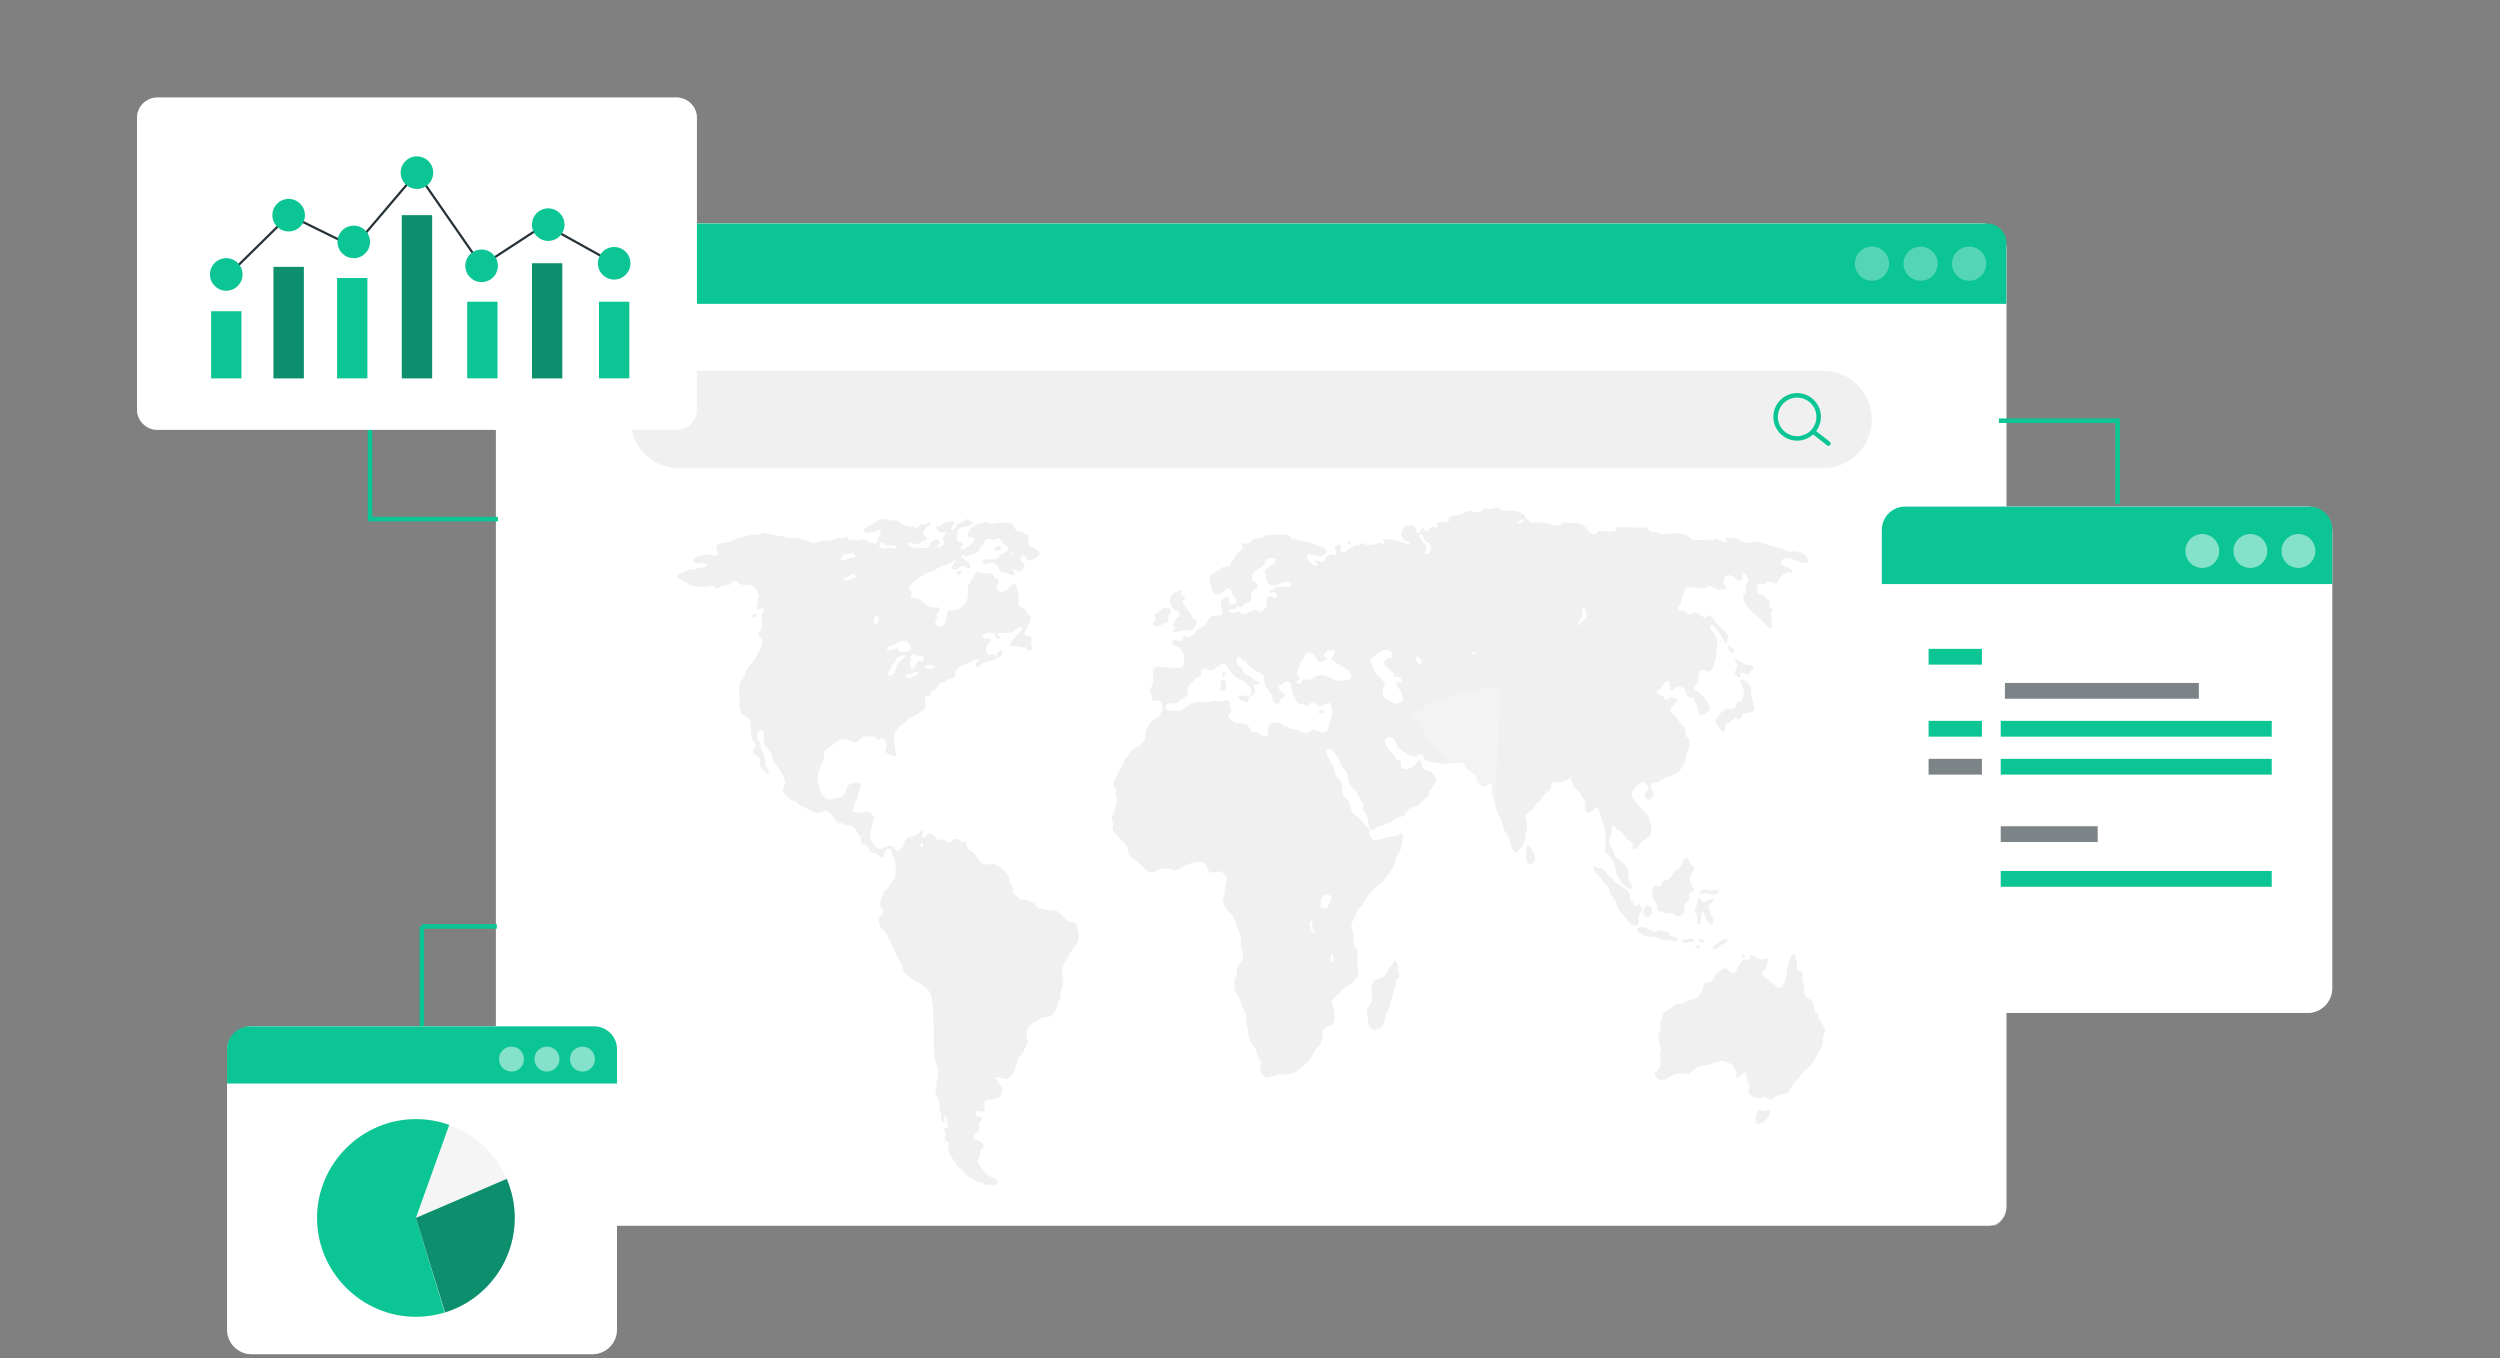 <?xml version="1.0" encoding="UTF-8"?> <svg xmlns="http://www.w3.org/2000/svg" width="554" height="301" viewBox="0 0 554 301" fill="none"><rect x="0" y="0" width="554" height="301" fill="#808080" stroke="none"/><g clip-path="url(#clip0_1130_31254)"><path d="M109.895 56.379V260.8C109.895 266.767 114.732 271.604 120.699 271.604H440.514C442.773 271.604 444.61 269.767 444.61 267.508V54.995C444.61 51.973 442.153 49.516 439.131 49.516H116.758C112.972 49.516 109.895 52.593 109.895 56.379Z" fill="white"></path><path opacity="0.7" d="M109.895 56.379V260.8C109.895 266.767 114.732 271.604 121.994 271.56H441.81C442.773 271.604 444.599 269.767 444.599 267.508V54.995C444.599 51.973 442.142 49.516 439.12 49.516H116.758C112.972 49.516 109.895 52.593 109.895 56.379Z" fill="white"></path><path d="M115.275 49.516H440.315C442.684 49.516 444.61 51.442 444.61 53.811V67.338H109.895V54.896C109.895 51.929 112.308 49.516 115.275 49.516Z" fill="#0BC594"></path><path opacity="0.3" d="M440.15 58.427C440.15 60.519 438.456 62.213 436.364 62.213C434.272 62.213 432.578 60.519 432.578 58.427C432.578 56.334 434.272 54.641 436.364 54.641C438.456 54.641 440.15 56.334 440.15 58.427Z" fill="white"></path><path opacity="0.3" d="M429.388 58.427C429.388 60.519 427.695 62.213 425.602 62.213C423.51 62.213 421.816 60.519 421.816 58.427C421.816 56.334 423.51 54.641 425.602 54.641C427.695 54.641 429.388 56.334 429.388 58.427Z" fill="white"></path><path opacity="0.3" d="M414.831 62.213C416.922 62.213 418.617 60.517 418.617 58.427C418.617 56.336 416.922 54.641 414.831 54.641C412.74 54.641 411.045 56.336 411.045 58.427C411.045 60.517 412.74 62.213 414.831 62.213Z" fill="white"></path><path d="M403.983 103.757H150.521C144.554 103.757 139.717 98.92 139.717 92.953C139.717 86.986 144.554 82.148 150.521 82.148H403.983C409.949 82.148 414.787 86.986 414.787 92.953C414.787 98.92 409.949 103.757 403.983 103.757Z" fill="#F0F0F0"></path><path d="M403.019 92.381C403.019 93.377 402.709 94.307 402.189 95.071C401.325 96.322 399.886 97.152 398.248 97.152C395.613 97.152 393.477 95.015 393.477 92.381C393.477 89.746 395.613 87.609 398.248 87.609C400.882 87.609 403.019 89.746 403.019 92.381Z" stroke="#0BC594" stroke-miterlimit="10"></path><path d="M405.18 98.296L401.926 95.75" stroke="#0BC594" stroke-linecap="round" stroke-linejoin="round"></path><path d="M392.425 246.21C392.27 246.996 391.772 247.86 391.119 248.402C390.643 248.8 389.149 249.586 388.983 248.468C388.938 248.158 389.27 246.697 389.403 246.398C389.769 245.524 390.167 246.099 390.765 246.21C391.374 246.332 391.949 245.767 392.436 246.21H392.425Z" fill="#F0F0F0"></path><path d="M388.353 155.059C388.563 155.812 388.707 156.553 388.873 157.251C388.297 158.114 387.157 157.793 386.316 158.258C385.917 158.48 385.807 159.266 385.43 159.387C385.12 159.487 384.888 159.066 384.6 159.077C383.847 159.1 383.482 160.583 382.563 160.207C382.043 160.583 382.585 162.022 381.932 162.144C381.467 162.232 381.224 161.513 380.936 161.081C380.604 160.55 380.117 160.262 380.106 159.83C380.095 159.387 380.858 158.635 381.091 158.325C381.39 157.948 381.965 157.229 382.342 157.129C383.039 156.941 383.748 157.207 384.279 156.941C384.733 156.708 384.766 155.845 385.01 155.624C385.22 155.435 385.452 155.491 385.641 155.369C386.128 155.059 386.648 153.974 386.371 152.856C386.194 152.159 385.231 151.395 385.851 150.531C386.77 150.653 387.999 151.749 388.142 152.856C388.198 153.288 387.999 153.719 388.032 154.173C388.054 154.428 388.253 154.716 388.342 155.048L388.353 155.059Z" fill="#F0F0F0"></path><path d="M388.562 148.218C388.44 148.539 388.208 148.473 387.986 148.661C387.776 148.838 387.521 149.414 387.256 149.48C386.835 149.58 386.37 148.982 385.949 149.104C385.462 149.248 385.75 149.69 385.584 150.233C385.152 150.122 384.455 149.546 384.433 148.982C384.422 148.628 384.809 148.406 384.898 147.975C385.053 147.255 384.654 146.901 384.433 146.214C384.422 146.115 384.488 146.104 384.488 146.026C384.997 145.893 386.005 147.056 387.145 147.277C387.887 147.421 388.507 147.344 388.551 148.218H388.562Z" fill="#F0F0F0"></path><path d="M386.636 211.859C386.691 212.379 385.927 212.324 385.85 211.981C385.861 211.582 386.536 211.449 386.636 211.859Z" fill="#F0F0F0"></path><path d="M382.983 142.961C383.503 143.293 384.754 144.035 383.869 144.721C383.337 144.489 382.784 143.669 382.983 142.961Z" fill="#F0F0F0"></path><path d="M380.58 209.109C381.178 208.722 381.831 207.858 382.872 208.29C382.639 209.076 381.853 209.054 381.355 209.419C380.857 209.784 380.425 210.415 379.794 210.482C379.75 210.371 379.673 210.282 379.584 210.227C379.584 209.53 380.16 209.364 380.58 209.098V209.109Z" fill="#F0F0F0"></path><path d="M379.176 197.318C379.785 197.318 380.36 197.097 380.792 197.385C380.714 198.957 378.689 197.761 377.349 198.016C377.061 198.071 376.984 198.337 376.674 198.204C376.696 197.673 377.172 197.141 377.67 197.075C378.058 197.031 378.622 197.318 379.187 197.33L379.176 197.318Z" fill="#F0F0F0"></path><path d="M379.694 199.254C379.75 200.118 378.764 200.217 378.499 200.881C378.93 201.678 379.097 202.785 379.595 203.516C379.573 203.992 379.672 204.623 379.44 204.833C378.388 205.077 377.823 202.808 377.403 202.011C376.595 202.188 377.336 205.276 376.252 204.889C375.72 204.701 376.251 203.815 376.141 203.14C376.041 202.542 375.554 202.42 375.51 201.944C375.477 201.557 375.864 201.147 375.975 200.749C376.141 200.184 376.03 199.088 376.606 199.055C376.883 199.044 377.259 199.763 377.436 199.808C378.056 199.974 378.798 199.044 379.683 199.243L379.694 199.254Z" fill="#F0F0F0"></path><path d="M377.769 208.6C377.58 209.076 376.507 208.844 376.418 208.412C376.595 207.914 377.68 208.069 377.769 208.6Z" fill="#F0F0F0"></path><path d="M376.772 210.106C376.717 210.195 376.64 210.283 376.562 210.361C376.164 210.206 375.743 210.095 375.621 209.608C375.909 209.088 376.75 209.52 376.772 210.106Z" fill="#F0F0F0"></path><path d="M375.366 208.54C375.101 208.994 374.182 208.507 373.85 208.983C373.307 208.972 372.765 208.961 372.654 208.419C372.809 207.965 373.307 208.275 373.695 208.23C374.326 208.164 375.2 207.633 375.366 208.54Z" fill="#F0F0F0"></path><path d="M368.004 232.551C368.004 231.997 367.716 231.51 367.639 230.924C367.617 230.713 367.661 230.436 367.639 230.171C367.606 229.783 367.44 229.462 367.484 229.23C367.561 228.82 367.96 228.776 368.06 228.411C368.226 227.824 367.86 227.735 367.849 227.027C367.849 226.529 368.159 226.296 368.37 225.643C368.469 225.344 368.469 224.791 368.58 224.58C368.713 224.315 369.288 224.082 369.521 223.96C370.318 223.484 370.96 222.61 371.768 222.455C371.967 222.411 372.244 222.488 372.399 222.455C372.875 222.355 373.462 221.879 374.126 221.702C374.757 221.525 375.322 221.591 375.798 221.259C376.318 220.894 377.06 219.942 377.259 219.377C377.502 218.691 377.425 218.104 377.89 217.872C378.111 217.761 378.333 217.872 378.565 217.805C378.809 217.728 379.329 217.429 379.506 217.241C379.871 216.853 379.927 216.211 380.336 215.802C380.624 215.514 381.155 215.082 381.543 214.861C381.764 214.728 382.174 214.584 382.373 214.606C383.115 214.684 383.447 215.912 384.255 215.669C384.543 215.58 384.831 214.85 385.096 214.418C385.473 213.776 385.75 212.912 386.403 212.724C386.934 212.569 387.521 212.968 387.809 212.414C387.875 212.016 387.565 211.783 387.809 211.54C388.417 211.584 389.447 212.569 390.366 212.603C390.864 212.625 391.783 211.949 391.882 212.857C391.927 213.256 391.506 213.577 391.417 213.986C391.351 214.274 391.517 214.429 391.362 214.739C390.941 214.938 390.488 215.049 390.477 215.614C390.465 216.333 391.318 216.665 391.827 217.053C392.181 217.318 392.469 217.728 392.657 217.872C392.823 217.983 393.067 218.038 393.178 218.126C393.521 218.392 393.753 218.99 394.218 219.001C394.75 219.012 395.281 218.204 395.569 217.429C395.912 216.521 395.934 215.436 396.089 214.484C396.144 214.163 396.333 213.853 396.399 213.543C396.598 212.691 396.875 211.529 397.495 211.219C398.115 212.016 398.325 213.555 398.226 214.861C398.646 215.237 399.377 215.115 399.477 215.99C399.51 216.289 399.355 216.676 399.377 216.986C399.41 217.518 399.742 217.972 399.798 218.425C399.897 219.256 399.687 219.953 400.008 220.562C400.417 221.326 401.215 221.304 401.735 222.134C401.735 222.643 401.901 222.853 402.001 223.263C402.045 223.451 402 223.772 402.056 223.894C402.222 224.315 402.676 224.359 402.842 224.702C402.919 224.879 402.897 225.2 402.997 225.521C403.141 225.986 403.484 226.329 403.727 226.772C403.96 227.204 404.347 227.68 404.403 228.023C404.502 228.643 404.126 229.075 404.037 229.584C403.927 230.204 404.037 231.012 403.827 231.654C403.584 232.407 402.986 233.149 402.521 234.101C402.133 234.876 401.613 235.761 401.06 236.293C400.727 236.614 400.34 236.791 400.019 237.112C399.521 237.599 399.111 238.241 398.668 238.805C398.203 239.403 397.628 239.857 397.263 240.366C396.731 241.108 396.465 242.315 395.547 242.436C395.004 242.503 394.528 242.448 394.03 242.691C393.255 243.056 392.746 243.743 392.358 243.754C391.96 243.765 391.584 243.189 391.207 243.123C390.786 243.056 390.465 243.499 389.846 243.499C389.602 243.499 389.469 243.322 389.115 243.189C388.373 242.901 387.554 242.912 387.443 241.938C387.388 241.407 387.731 241.163 387.698 240.687C387.676 240.211 387.288 240.09 387.122 239.68C387.222 239.248 387.244 238.706 386.857 238.429C386.846 238.042 386.923 237.765 387.067 237.555C386.768 237.71 386.37 237.809 386.026 238.053C385.65 238.329 385.373 238.96 384.93 238.872C384.521 238.695 384.831 238.208 384.775 237.809C384.731 237.51 384.155 236.204 383.89 235.994C383.591 235.75 382.484 235.252 382.119 235.174C380.502 234.876 379.473 235.905 378.2 236.06C377.868 236.093 377.513 235.994 377.215 236.06C376.163 236.281 375 237.278 374.347 237.942C373.274 238.075 372.178 237.676 371.06 238.064C369.953 238.451 369.322 239.558 367.617 239.248C367.285 238.905 366.676 238.728 366.676 238.119C366.676 237.643 367.262 237.333 367.462 236.99C367.672 236.625 368.015 235.761 368.037 235.23C368.037 234.809 367.805 234.311 367.827 233.791C367.849 233.381 368.037 232.938 368.037 232.54L368.004 232.551Z" fill="#F0F0F0"></path><path d="M367.121 206.407C367.408 206.363 367.619 206.109 367.907 206.097C368.515 206.064 369.113 206.64 369.833 206.529C369.988 206.728 369.888 206.906 369.888 207.227C370.497 207.614 371.504 207.548 371.814 208.289C371.36 208.876 370.674 208.455 370.087 208.356C369.556 208.267 368.991 208.311 368.416 208.234C367.685 208.134 367.021 207.647 366.335 207.548C365.914 207.481 365.482 207.625 365.084 207.548C364.619 207.459 362.87 206.662 362.836 206.109C362.814 205.533 363.622 205.367 364.353 205.478C365.294 205.621 365.914 206.618 367.121 206.418V206.407Z" fill="#F0F0F0"></path><path d="M368.526 202.075C368.127 201.942 367.762 202.019 367.585 201.886C367.23 201.621 367.275 200.868 367.164 200.447C367.053 200.016 366.621 199.783 366.378 199.196C366.035 198.344 365.891 196.429 366.799 196.252C367.164 196.174 367.54 196.517 367.795 196.44C368.293 196.296 368.205 195.51 368.625 195.189C368.858 195.012 369.289 195.089 369.621 194.934C369.965 194.779 370.219 194.392 370.452 194.06C370.673 193.75 370.839 193.218 371.127 192.997C371.448 192.742 371.747 192.731 372.013 192.499C372.699 191.868 372.721 190.993 373.264 190.241C373.728 189.599 374.459 190.861 374.514 191.37C374.769 191.768 375.278 191.868 375.5 192.311C375.19 193.418 374.326 193.506 374.514 195.067C374.548 195.322 374.692 195.798 374.824 196.13C374.968 196.495 375.411 196.894 375.4 197.137C375.367 197.602 374.581 197.58 374.404 198.078C374.249 198.532 374.415 198.565 374.348 199.274C374.127 199.783 373.54 199.905 373.352 200.525C373.131 201.266 373.385 202.23 372.887 202.783C372.544 202.761 372.157 203.148 371.736 203.093C371.282 203.038 370.839 202.285 370.12 202.274C369.843 202.274 369.511 202.484 369.234 202.462C369.013 202.44 368.835 202.196 368.503 202.086L368.526 202.075Z" fill="#F0F0F0"></path><path d="M365.149 200.688C366.477 200.688 366.477 203.167 365.149 203.167C363.82 203.167 363.82 200.688 365.149 200.688Z" fill="#F0F0F0"></path><path d="M363.211 200.381C363.377 200.403 363.952 201.377 363.941 201.632C363.919 202.075 363.377 202.052 363.211 202.639C362.967 203.536 363.321 204.565 362.901 205.019C362.668 205.196 362.236 205.141 361.86 205.141C360.919 204.344 360.166 203.392 359.358 202.318C359.059 201.931 358.705 201.587 358.528 201.189C358.251 200.591 358.163 199.927 357.853 199.373C357.576 198.886 357.078 198.532 356.812 197.99C356.591 197.547 356.568 196.971 356.347 196.551C356.126 196.152 355.771 195.986 355.506 195.676C355.34 195.466 355.24 195.145 355.085 194.923C354.432 193.982 353.17 193.484 353.104 192.1C353.369 191.735 353.646 192.233 354.144 192.355C354.465 192.432 354.853 192.322 355.085 192.421C355.561 192.61 355.882 193.506 356.391 193.993C356.668 194.27 357.044 194.458 357.332 194.746C357.642 195.056 357.864 195.51 358.118 195.687C358.461 195.942 358.926 196.097 359.369 196.44C359.978 196.905 361.052 197.381 361.196 198.322C361.229 198.554 361.107 198.953 361.14 199.13C361.218 199.462 361.561 199.606 361.771 199.883C362.026 200.237 362.081 200.757 362.447 200.824C362.812 200.945 362.834 200.325 363.233 200.381H363.211Z" fill="#F0F0F0"></path><path d="M338.582 187.219C339.036 187.396 340.531 189.588 340.099 190.794C339.977 191.138 339.457 191.58 338.948 191.481C337.918 191.281 338.117 188.525 338.427 187.407C338.461 187.318 338.505 187.252 338.582 187.219Z" fill="#F0F0F0"></path><path d="M303.877 218.954C303.921 218.445 304.22 217.626 304.552 217.327C305.028 216.895 305.681 216.939 306.168 216.64C306.567 216.386 307.12 215.976 307.419 215.511C307.674 215.124 307.685 214.67 307.884 214.382C308.028 214.183 308.338 214.127 308.504 213.884C308.659 213.663 308.626 213.253 308.869 213.009C309.589 212.633 309.799 214.227 309.91 215.323C309.943 215.666 310.087 216.032 310.065 216.198C309.987 216.696 309.533 216.806 309.39 217.139C309.356 218.511 308.902 219.707 308.504 220.836C308.161 221.81 307.95 222.884 307.674 223.725C307.574 224.035 307.353 224.268 307.253 224.544C306.877 225.607 306.733 227.29 306.046 227.744C305.803 227.91 304.851 228.187 304.585 228.187C303.943 228.175 303.39 227.6 303.235 226.936C303.146 226.581 303.235 226.205 303.179 225.806C303.113 225.308 302.869 224.877 302.914 224.301C303.024 223.028 304.065 222.408 304.109 221.356C304.142 220.559 303.777 219.773 303.843 218.976L303.877 218.954Z" fill="#F0F0F0"></path><path d="M278.737 129.735C278.792 130.786 277.398 130.653 277.221 131.55C277.143 131.96 277.387 132.502 277.331 132.867C277.221 133.521 276.7 133.332 276.025 133.687C275.682 133.864 275.35 134.517 274.984 134.561C274.641 134.605 274.431 134.318 274.198 134.373C273.855 134.45 273.966 134.96 273.468 135.059C273.069 135.148 272.361 134.628 272.316 135.247C272.283 135.646 272.947 135.856 273.357 135.812C273.689 135.779 273.922 135.502 274.243 135.502C274.863 135.502 275.261 136.056 275.649 136.067C276.545 136.1 277.42 135.07 278.361 135.192C278.781 135.247 279.036 135.602 279.346 135.569C279.844 135.513 280.276 134.816 280.652 134.561C280.497 133.509 280.663 132.115 281.483 132.048C282.047 132.004 282.888 133.211 282.999 132.048C283.043 131.55 282.556 131.096 282.213 131.107C281.914 131.107 281.516 131.827 281.272 131.229C281.272 130.653 281.815 130.808 282.102 130.664C282.324 130.554 282.479 130.266 282.733 130.166C283.973 129.646 285.7 130.676 286.176 129.414C285.08 128.284 283.198 129.823 281.947 129.724C281.416 129.679 280.708 129.203 280.542 128.594C280.486 128.406 280.542 128.14 280.486 127.775C280.442 127.377 280.265 126.956 280.276 126.712C280.331 125.583 282.678 125.362 282.678 123.956C282.235 123.436 280.918 123.524 280.486 124.078C280.331 124.277 280.342 124.676 280.121 125.085C279.656 125.938 278.139 126.048 277.663 127.089C277.553 127.321 277.375 127.963 277.453 128.34C277.575 128.938 278.671 129.093 278.704 129.724L278.737 129.735ZM266.316 191.052C264.811 190.786 263.272 191.517 262.243 192.048C261.645 192.358 261.047 192.834 260.516 192.867C260.018 192.901 259.53 192.546 259.054 192.491C258.435 192.414 257.637 192.491 257.018 192.613C256.42 192.746 255.877 193.255 255.346 193.299C254.339 193.388 253.375 192.203 252.733 191.605C252.346 191.24 251.947 190.941 251.582 190.598C251.195 190.233 250.685 190.011 250.387 189.657C249.977 189.181 249.977 188.351 249.756 187.709C249.501 186.956 248.726 186.414 248.139 185.705C247.697 185.174 246.689 184.377 246.578 183.701C246.523 183.358 246.7 182.949 246.678 182.572C246.656 182.019 246.302 181.709 246.313 181.321C246.313 180.768 246.866 180.347 246.988 179.882C247.054 179.65 247.021 179.307 247.088 179.008C247.232 178.377 247.586 177.989 247.508 177.059C247.475 176.694 247.209 176.351 247.198 175.864C247.198 175.532 247.375 175.354 247.353 175.045C247.309 174.513 246.733 174.402 246.678 173.794C246.623 173.163 247.187 172.631 247.508 171.912C247.652 171.591 247.741 171.093 247.874 170.849C248.161 170.318 248.637 170.063 248.87 169.532C249.036 169.144 249.091 168.569 249.235 168.281C249.423 167.904 249.811 167.705 250.176 167.218C250.475 166.819 250.597 166.332 250.807 166.155C251.073 165.923 251.46 165.867 251.748 165.712C252.711 165.181 253.42 164.506 253.885 163.388C253.741 162.38 253.962 161.949 254.305 161.251C254.626 160.609 254.859 159.989 255.401 159.624C256.054 159.181 256.663 159.137 257.117 158.307C257.35 157.886 257.693 157.166 257.693 156.735C257.693 156.115 257.161 155.318 256.697 155.229C256.22 155.14 255.501 155.661 255.235 155.041C255.147 154.842 255.268 154.377 255.235 154.166C255.18 153.757 254.881 153.469 254.87 153.159C254.848 152.572 255.357 151.952 255.501 151.277C255.7 150.347 255.501 149.65 255.446 148.576C256.176 147.192 257.792 147.878 259.409 148.011C259.652 148.033 259.929 147.945 260.195 147.945C261.158 147.967 261.911 148.321 262.232 147.314C262.353 146.938 262.464 145.532 262.387 145.177C262.298 144.757 261.612 143.672 261.291 143.428C260.77 143.03 260.018 143.207 259.73 142.487C259.973 141.247 261.125 142.277 261.822 141.989C262.176 141.834 262.132 141.104 262.453 140.982C262.663 140.904 262.94 141.236 263.239 141.236C263.494 141.236 264.412 140.683 264.645 140.484C264.977 140.218 265.077 139.653 265.375 139.421C265.575 139.266 265.84 139.288 266.051 139.166C266.494 138.934 267.058 138.469 267.357 138.037C267.789 137.417 267.977 136.642 268.508 136.532C269.206 136.377 270.789 136.698 270.911 135.779C271.021 134.904 270.268 134.218 270.545 133.266C270.767 132.524 271.32 132.646 272.106 132.203C272.482 132.524 272.372 133.454 272.416 134.019C272.903 134.019 273.888 133.842 273.977 133.332C274.099 132.69 273.268 132.026 273.091 131.639C272.892 131.218 272.859 130.476 272.46 130.388C271.663 130.2 270.888 131.705 269.903 131.705C269.25 131.705 268.564 131.107 268.387 130.509C268.287 130.177 268.387 129.856 268.331 129.502C268.265 128.993 268.01 128.462 268.121 127.753C268.519 126.934 269.438 126.801 270.102 126.369C270.357 126.214 270.556 125.871 270.833 125.738C271.298 125.528 271.995 125.738 272.449 125.428C272.737 125.229 272.66 124.886 272.87 124.487C273.003 124.233 273.324 124.089 273.501 123.801C273.623 123.602 273.634 123.292 273.767 123.115C274.221 122.439 275.051 122.185 275.383 121.487C275.527 121.177 275.128 121.067 275.228 120.613C275.394 120.181 276.047 120.502 276.423 120.425C276.944 120.325 277.42 119.572 277.984 119.417C278.571 119.262 279.213 119.362 279.756 119.107C280.088 118.952 280.387 118.598 280.697 118.543C280.807 118.521 281.117 118.609 281.272 118.609C281.471 118.609 281.682 118.454 281.947 118.421C282.335 118.377 282.811 118.532 283.309 118.543C284.128 118.565 284.914 118.244 285.601 118.609C285.955 118.797 285.922 119.284 286.387 119.484C286.619 119.583 286.929 119.439 287.272 119.484C287.781 119.539 288.313 119.971 288.999 120.048C289.243 120.081 289.486 120.015 289.73 120.048C290.471 120.159 291.291 120.624 292.032 120.923C292.641 121.166 293.936 121.476 293.959 122.174C293.992 122.993 292.829 123.236 292.342 123.236C291.523 123.236 290.438 122.661 289.575 122.982C289.586 124.399 290.859 125.473 292.032 125.307C292.132 124.642 291.368 125.008 291.457 124.366C291.977 123.89 292.597 124.687 293.339 124.554C293.626 124.465 293.582 123.967 293.649 123.613C294.268 123.159 295.043 122.495 295.995 122.982C296.04 122.871 296.117 122.783 296.206 122.727C296.272 122.041 295.575 121.676 295.94 121.033C296.117 120.591 297.091 120.746 297.246 121.1C297.324 121.521 297.003 121.476 297.036 121.853C297.224 122.351 297.645 122.428 297.866 122.417C298.375 122.384 298.475 121.831 298.962 121.543C299.161 121.421 299.438 121.41 299.693 121.288C299.992 121.144 300.235 120.867 300.479 120.79C300.656 120.735 300.911 120.79 301.154 120.724C301.464 120.646 301.785 120.347 302.04 120.347C302.35 120.347 302.582 120.779 302.981 120.845C303.202 120.878 303.446 120.701 303.767 120.657C304.021 120.624 304.287 120.69 304.497 120.657C304.995 120.569 305.339 120.259 305.748 120.281C306.036 120.303 306.534 120.768 306.744 120.535C307.077 120.137 306.291 119.838 306.534 119.473C307.331 119.55 308.184 119.528 308.992 119.661C310.187 119.86 311.305 120.58 312.379 120.602C312.28 119.727 311.449 119.982 311.073 119.594C310.962 119.473 310.497 118.554 310.497 118.277C310.497 118.133 311.084 116.926 311.228 116.771C311.693 116.251 313.198 116.251 313.63 116.96C313.929 117.436 313.829 118.166 314.261 118.155C314.626 118.144 314.826 117.048 315.257 117.026C315.612 117.004 315.789 117.723 316.143 117.712C316.575 117.712 316.874 116.738 317.449 116.705C317.759 116.694 317.859 116.893 318.335 116.96C318.667 116.705 318.224 116.373 318.39 116.019C318.977 115.509 320.305 115.897 321.047 115.576C321.257 115.277 320.781 115.067 320.992 114.757C321.634 114.214 322.719 114.17 323.815 113.949C324.479 113.816 325.11 113.251 325.641 113.196C326.195 113.14 326.715 113.583 327.202 113.572C327.501 113.572 327.855 113.462 328.143 113.318C328.442 113.185 328.641 112.842 328.929 112.753C329.383 112.62 329.97 112.819 330.49 112.753C331.054 112.687 331.542 112.421 331.951 112.498C332.328 112.576 332.637 113.052 332.992 113.129C334.088 113.34 335.228 112.93 336.224 113.251C336.401 113.307 336.59 113.528 336.8 113.628C337.475 113.926 337.929 113.827 338.051 114.823C338.582 115.045 338.892 115.631 339.512 115.831C339.933 115.963 340.342 115.764 340.818 115.764C341.438 115.764 342.224 115.797 342.744 115.886C343.043 115.941 343.287 116.207 343.575 116.262C343.785 116.307 344.062 116.24 344.305 116.262C344.626 116.295 344.925 116.462 345.191 116.45C345.733 116.428 346.154 115.842 346.597 115.764C346.84 115.72 347.15 115.864 347.383 115.886C348.257 115.974 349.276 115.753 349.995 115.952C350.383 116.063 351.036 116.572 351.457 116.96C351.767 117.236 351.955 117.69 352.243 117.901C352.519 118.1 353.217 118.454 353.494 118.399C353.826 118.332 353.837 117.89 354.169 117.712C355.209 117.436 357.036 118.111 357.877 117.646C358.198 117.469 358.132 117.059 358.398 116.827C359.958 116.738 361.519 116.904 362.992 116.949C363.512 116.971 364.043 116.794 364.508 116.882C365.029 116.993 365.405 117.613 365.914 117.823C366.257 117.967 366.855 117.89 367.375 118.011C367.719 118.089 368.006 118.343 368.261 118.388C368.815 118.487 369.346 118.31 369.877 118.266C371.073 118.155 372.612 118.078 373.796 118.642C374.427 118.941 374.682 119.561 375.357 119.65C376.32 119.783 377.815 119.55 378.8 119.65C379.032 119.672 379.254 119.794 379.431 119.771C379.763 119.738 379.962 119.406 380.372 119.395C380.892 119.384 381.711 120.358 382.464 120.214C382.785 119.949 382.209 119.583 382.519 119.34C382.818 119.052 383.217 119.34 383.671 119.34C383.914 119.34 384.224 119.185 384.457 119.218C385.032 119.273 385.575 119.893 386.283 120.093C386.848 120.247 387.623 120.314 388.32 120.214C388.818 120.148 389.25 119.949 389.726 120.026C389.959 120.059 390.158 120.27 390.401 120.336C390.623 120.402 390.844 120.336 391.032 120.402C391.209 120.458 391.375 120.657 391.553 120.712C392.527 121.045 393.811 121.211 394.84 121.587C395.449 121.808 396.058 122.262 396.567 122.273C396.811 122.273 397.032 122.14 397.353 122.152C398.925 122.163 400.785 122.949 400.641 124.72C398.792 125.207 397.254 123.192 395.316 123.779C395.006 123.867 394.663 124.277 394.697 124.653C394.763 125.749 397.054 125.65 397.254 126.723C396.877 127.056 396.468 126.746 396.158 126.79C395.693 126.856 394.896 127.454 394.597 127.797C394.243 128.196 393.933 129.214 393.556 129.303C393.091 129.414 392.383 128.749 391.674 128.926C391.42 128.993 391.176 129.38 390.944 129.425C390.368 129.557 389.637 129.048 389.272 129.867C389.46 130.443 389.35 131.24 389.737 131.561C389.992 131.771 390.313 131.605 390.623 131.749C390.988 131.915 391.187 132.447 391.508 132.757C391.763 133 392.04 133.011 392.184 133.321C392.217 133.786 392.029 133.831 392.073 134.14C392.15 134.661 392.837 134.783 392.859 135.148C392.881 135.602 392.427 135.502 392.339 135.967C392.305 136.255 392.615 136.332 392.649 136.72C392.671 136.974 392.471 137.24 392.494 137.539C392.516 137.96 392.792 138.236 392.748 138.602C392.715 138.923 392.494 139.166 392.272 139.288C391.276 138.513 390.368 137.45 389.294 136.465C388.198 135.447 386.449 134.207 386.272 132.081C386.272 131.76 386.848 131.495 386.947 131.019C386.992 130.819 386.881 130.543 386.892 130.266C386.925 129.535 387.435 128.827 387.412 128.384C387.39 127.908 386.637 127.011 386.261 126.878C385.962 127.067 386.261 127.454 386.206 127.753C386.15 128.129 385.763 128.594 385.42 128.628C384.435 128.727 384.324 127.1 382.763 127.565C382.353 127.687 381.789 128.417 381.933 129.325C381.977 129.602 382.608 129.89 382.564 130.266C382.519 130.631 381.147 130.731 380.837 130.709C379.995 130.631 379.564 129.867 378.8 129.89C378.423 129.89 378.102 130.266 377.804 130.332C376.165 130.698 373.719 129.358 373.165 131.085C373.088 131.329 373.132 131.65 373.054 131.904C372.955 132.27 372.711 132.546 372.634 132.779C372.567 132.967 372.578 133.354 372.479 133.653C372.379 133.93 371.394 134.993 372.268 135.281C372.479 135.347 372.578 135.17 372.844 135.214C373.287 135.292 374.04 136.155 374.56 136.155C374.87 136.155 375.313 135.735 375.556 135.712C376.043 135.679 376.387 136.056 376.752 136.277C377.106 136.487 377.637 136.919 377.903 136.908C378.39 136.875 378.158 136.465 378.634 136.277C379.542 136.598 379.962 137.749 380.826 138.657C381.136 138.989 381.601 139.266 382.021 139.72C382.254 139.974 382.984 140.65 383.018 140.971C383.04 141.27 382.818 141.402 382.752 141.657C382.663 142.033 382.863 142.321 382.652 142.598C381.822 142.233 381.634 141.236 381.036 140.406C380.815 140.096 380.593 139.72 380.25 139.277C380.095 139.078 379.542 138.369 379.209 138.524C378.556 138.823 379.575 140.019 379.73 140.284C380.073 140.838 380.538 141.58 380.571 142.166C380.593 142.543 380.372 143.218 380.361 143.86C380.361 144.292 380.449 144.679 380.416 145.056C380.372 145.421 380.161 145.842 380.051 146.251C379.929 146.705 379.896 147.259 379.796 147.569C379.597 148.133 378.911 148.797 378.435 148.819C378.003 148.842 377.815 148.421 377.394 148.443C376.752 148.476 376.63 149.185 376.243 149.76C376.276 150.38 376.442 150.591 376.342 151.011C376.198 151.676 375.435 151.786 375.457 152.45C375.479 153.059 376.165 153.181 376.497 153.458C376.962 153.834 377.781 154.653 378.224 155.34C378.512 155.783 378.933 156.624 378.899 157.089C378.855 157.709 377.372 158.572 376.763 158.34C376.176 158.118 376.376 157.454 376.243 156.834C376.132 156.358 375.822 156.159 375.667 155.771C375.578 155.572 375.623 155.251 375.512 155.019C375.202 154.377 374.649 154.731 373.995 154.332C373.575 154.067 373.697 153.513 373.53 153.015C373.309 152.34 372.357 152.019 371.604 152.196C371.051 152.329 370.874 152.893 370.353 153.015C369.59 152.473 370.508 151.122 369.567 151.011C368.848 150.923 368.372 152.251 367.951 152.639C367.663 152.904 367.154 152.949 367.121 153.325C367.054 154.011 367.73 153.878 368.272 154.144C368.759 154.388 368.815 155.052 369.268 155.085C369.645 155.118 369.888 154.62 370.265 154.587C370.907 154.521 371.427 154.864 371.826 155.152C371.56 155.915 370.165 156.469 370.154 157.476C370.154 158.052 370.719 158.163 371.15 158.539C371.516 158.86 371.992 159.779 372.512 160.421C372.733 160.698 373.088 160.875 373.187 161.052C373.431 161.462 373.387 161.971 373.652 162.247C373.697 162.591 373.519 162.679 373.553 163C373.685 163.454 374.261 163.366 374.383 163.819C374.272 164.904 374.649 165.923 373.918 166.332C373.575 168.27 373.198 169.786 372.091 170.849C371.095 171.801 369.789 172.078 368.593 172.543C368.283 172.664 368.04 173.052 367.763 173.174C367.066 173.462 365.837 173.284 365.781 174.303C365.748 174.801 366.313 175.111 366.357 175.62C366.423 176.406 365.837 177.192 365.416 177.247C365.117 177.292 364.464 177.037 364.42 176.373C364.375 175.62 365.195 175.321 365.25 174.867C365.361 174.07 364.674 173.295 363.899 173.362C363.213 173.428 361.641 175.089 361.608 175.997C361.575 176.672 362.726 178.089 363.125 178.509C364.586 180.059 366.147 180.989 365.892 184.775C365.527 185.738 364.586 185.938 363.855 186.469C363.302 186.867 363.025 188.118 362.084 188.229C361.708 188.074 361.929 187.366 361.818 187.033C361.674 186.58 360.933 186.369 360.468 185.904C360.091 185.528 359.925 184.93 359.637 184.587C359.272 184.155 358.73 184.067 358.276 183.768C357.999 183.58 357.778 182.938 357.49 182.949C357.025 182.971 357.191 183.502 357.069 184.388C356.959 185.262 356.427 185.926 356.604 186.956C356.682 187.377 357.113 187.72 357.335 188.152C357.7 188.86 357.744 189.69 358.121 190.1C358.364 190.366 358.785 190.421 359.062 190.664C359.615 191.14 360.589 192.17 360.789 192.735C361.01 193.399 360.789 194.174 360.944 194.871C361.121 195.679 361.995 196.244 361.464 197.063C360.966 196.952 360.534 196.554 360.102 196.244C359.383 195.712 359.051 195.247 358.586 194.362C358.453 194.107 358.243 193.853 358.165 193.609C357.988 193.045 358.021 192.414 357.855 191.727C357.711 191.14 357.147 190.211 356.704 189.723C356.339 189.314 355.685 189.07 355.663 188.473C355.63 187.631 355.896 186.646 355.874 185.65C355.874 185.439 355.741 185.218 355.719 184.963C355.663 184.487 355.763 183.89 355.663 183.458C355.575 183.059 355.331 182.694 355.198 182.329C355.054 181.963 354.922 181.609 354.778 181.133C354.567 180.414 354.324 179.008 353.837 178.941C353.316 178.864 352.796 180.115 352.11 180.137C351.756 180.137 351.291 179.805 351.224 179.384C351.158 178.997 351.39 178.609 351.379 178.188C351.357 177.347 350.859 177.026 350.494 176.428C350.339 176.185 350.305 175.853 350.184 175.676C349.951 175.332 349.497 175.144 349.187 174.801C348.899 174.469 348.59 173.993 348.457 173.672C348.257 173.185 348.191 172.543 347.881 172.476C347.582 172.41 347.25 172.919 346.94 173.041C346.619 173.163 345.844 173.329 345.534 173.351C344.482 173.439 343.641 173.107 343.763 174.602C343.597 175.277 343.01 175.288 342.612 175.609C342.113 176.019 341.748 176.838 341.206 177.491C340.94 177.812 340.553 178.011 340.32 178.31C340.121 178.554 340.054 178.952 339.855 179.185C339.302 179.816 338.46 179.871 338.084 180.757C338.062 181.797 338.494 182.583 338.394 183.58C338.35 184.033 338.073 184.432 338.029 184.897C337.995 185.295 338.161 185.727 338.084 186.148C338.04 186.38 337.829 186.491 337.663 186.779C337.519 187.033 337.464 187.366 337.353 187.532C337.176 187.797 336.888 187.985 336.722 188.218C336.457 188.594 336.401 188.86 336.147 188.904C335.006 189.104 334.719 186.491 334.22 185.395C333.988 184.897 333.512 184.432 333.28 183.823C333.014 183.126 332.925 182.24 332.549 181.443C332.228 180.757 331.774 180.081 331.553 179.373C331.364 178.775 331.209 178.033 331.032 177.369C330.844 176.672 330.645 175.786 330.612 175.244C330.567 174.425 330.744 173.926 330.191 173.616C329.693 173.76 329.46 174.369 328.885 174.369C328.309 174.369 326.837 173.207 327.268 172.177C326.903 171.557 325.984 171.214 325.287 170.484C324.888 170.063 324.523 169.067 323.826 168.978C323.637 168.956 323.383 169.089 323.195 169.1C322.752 169.144 321.966 169.056 321.468 169.1C320.837 169.155 320.073 169.332 319.276 169.222C318.767 169.155 318.136 169.033 317.604 168.967C316.94 168.89 316.043 168.69 315.678 168.281C315.446 168.026 315.357 167.207 314.947 167.085C314.46 166.952 314.195 167.395 313.752 167.528C312.8 167.794 311.992 167.295 311.35 166.775C310.896 166.41 310.475 166.222 310.154 165.956C309.357 165.314 309.213 163.399 308.018 163.388C307.597 163.388 306.933 163.698 306.866 164.262C306.822 164.661 307.265 165.402 307.442 165.701C308.029 166.698 309.102 167.063 309.423 168.391C309.645 168.491 310.077 168.159 310.309 168.458C310.508 169.033 310.309 170.085 310.774 170.34C312.944 170.771 313.564 169.343 314.527 168.336C315.091 168.779 314.903 169.166 315.102 169.653C315.302 170.152 315.612 170.55 315.988 170.716C316.254 170.838 316.586 170.716 316.984 170.904C317.228 171.015 318.257 172.188 318.291 172.598C318.313 172.963 317.615 174.225 317.405 174.535C317.195 174.845 316.874 175.011 316.774 175.288C316.697 175.509 316.719 175.963 316.674 176.107C316.575 176.362 316.11 176.683 315.844 176.982C315.556 177.303 315.224 177.546 314.959 177.801C314.626 178.1 314.427 178.521 314.073 178.676C313.375 178.985 312.722 178.853 312.147 179.307C311.77 179.605 311.77 180.27 311.316 180.624C310.84 181 310.021 181 309.335 181.377C308.892 181.62 308.626 182.085 308.239 182.251C308.084 182.318 307.885 182.251 307.719 182.318C307.375 182.428 307.054 182.716 306.722 182.816C306.468 182.893 306.191 182.86 305.936 182.938C305.128 183.214 304.398 184.2 303.59 183.624C303.213 182.572 303.147 181.233 302.704 180.303C302.482 179.827 302.029 179.683 301.874 179.174C301.851 178.775 302.261 178.886 302.294 178.543C302.161 177.867 301.63 177.546 301.309 176.971C301.154 176.694 301.077 176.295 300.888 175.963C300.268 174.878 299.04 174.314 298.796 172.952C298.73 172.587 298.796 172.299 298.741 172.011C298.641 171.546 298.375 171.059 298.11 170.694C297.911 170.417 297.501 170.229 297.28 169.819C297.125 169.554 297.091 169.166 296.97 168.878C296.449 167.716 295.697 166.687 294.877 165.867C294.457 165.945 293.992 165.978 293.781 166.31C293.992 167.129 294.324 167.816 294.667 168.502C294.988 169.133 295.442 169.797 295.652 170.506C295.73 170.771 295.719 171.104 295.807 171.38C296.139 172.377 297.169 172.676 297.368 173.827C297.512 174.591 297.335 175.122 297.523 175.897C297.7 176.639 298.608 177.07 298.984 177.779C299.294 178.354 299.294 179.174 299.505 179.727C299.815 180.535 300.689 180.878 301.331 181.421C301.907 181.908 302.316 182.661 302.792 183.181C303.069 183.48 303.457 183.535 303.523 183.867C303.612 184.288 303.379 184.432 303.313 184.808C303.711 185.307 304.099 186.236 304.774 186.314C305.051 186.347 305.394 186.015 305.815 185.938C306.025 185.904 306.268 185.982 306.446 185.938C306.722 185.882 306.966 185.583 307.287 185.495C307.818 185.362 308.438 185.417 309.113 185.307C309.756 185.207 310.187 184.554 310.674 184.742C311.206 185.45 310.829 186.247 310.674 186.934C310.619 187.177 310.619 187.421 310.575 187.62C310.298 188.738 309.556 189.557 309.213 190.565C309.113 190.875 309.125 191.251 309.003 191.572C308.615 192.58 307.807 193.565 307.176 194.395C306.822 194.86 306.512 195.281 306.136 195.646C305.759 196.011 305.305 196.222 304.885 196.587C304.054 197.318 303.18 198.369 302.593 199.343C302.361 199.72 302.261 200.152 302.018 200.473C301.674 200.926 301.154 201.148 300.866 201.602C300.645 201.956 300.501 202.598 300.235 203.229C299.947 203.949 299.35 204.436 299.449 205.421C299.494 205.797 299.77 206.041 299.87 206.428C300.036 207.093 299.903 207.657 299.815 208.366C300.113 209.229 300.324 210.181 300.855 210.746C300.922 212.019 300.767 213.247 300.855 214.321C300.911 215.008 301.132 215.506 300.911 216.137C300.711 216.69 299.959 217.664 299.505 218.019C299.006 218.406 298.254 218.495 297.733 218.96C297.368 219.281 297.058 219.834 296.693 220.211C296.073 220.831 295.232 221.406 295.176 222.026C295.143 222.38 295.409 222.934 295.486 223.277C295.685 224.207 295.885 225.535 295.542 226.532C295.165 227.616 293.25 227.395 293.04 228.535C292.973 228.878 293.173 229.166 293.139 229.543C293.117 229.864 292.774 231.015 292.619 231.358C292.387 231.878 291.866 232.111 291.523 232.554C291.091 233.107 290.881 233.915 290.427 234.491C289.807 235.288 288.977 236.118 288.18 236.816C287.482 237.414 286.243 238.045 285.158 238.133C284.527 238.188 283.84 237.956 283.176 238.067C282.933 238.111 282.667 238.377 282.346 238.443C282.158 238.476 281.97 238.399 281.77 238.443C281.438 238.509 281.139 238.819 280.829 238.819C280.154 238.819 279.291 237.845 279.268 236.882C279.268 236.506 279.534 236.152 279.534 235.819C279.534 235.421 279.125 234.912 278.804 234.192C278.494 233.495 278.383 232.698 278.073 232.122C277.752 231.513 277.32 231.225 277.077 230.738C276.601 229.775 276.556 228.635 276.401 227.473C276.346 227.096 276.136 226.687 276.091 226.222C276.036 225.646 276.147 225.004 276.036 224.528C275.947 224.163 275.615 223.786 275.405 223.332C275.04 222.524 274.774 221.462 274.464 220.831C274.165 220.244 273.578 219.624 273.523 218.949C273.49 218.495 273.567 217.642 273.623 217.188C273.678 216.746 273.955 216.402 274.043 215.938C274.099 215.628 274.032 215.273 274.099 214.93C274.364 213.491 275.682 212.971 275.505 211.233C275.427 210.491 274.995 210.126 274.929 209.284C274.896 208.897 275.095 208.543 275.084 208.155C275.084 207.624 274.708 206.838 274.508 206.34C273.977 204.956 273.656 203.694 272.892 202.642C272.471 202.067 271.929 201.668 271.586 201.137C271.309 200.705 270.966 199.897 270.955 199.565C270.955 199.211 271.187 198.978 271.265 198.624C271.375 198.159 271.387 197.284 271.53 196.554C271.597 196.222 271.896 195.402 271.84 194.86C271.785 194.34 271.143 193.332 270.589 193.166C269.859 192.945 269.106 193.443 268.187 193.354C267.39 192.757 267.457 191.174 266.305 190.974L266.316 191.052ZM295.176 213.491C295.42 213.026 295.719 211.731 295.176 211.421H295.077C294.844 211.941 294.601 213.203 295.176 213.491ZM294.446 200.384C294.623 199.952 295.032 199.487 294.966 198.945C294.811 197.738 292.94 198.336 292.719 199.2C292.575 199.775 292.807 200.24 292.608 200.827C292.818 201.292 293.328 201.38 293.97 201.325C294.324 201.137 294.28 200.783 294.435 200.384H294.446ZM291.268 206.849C291.479 206.384 290.936 206.085 290.848 205.598C290.748 205.022 290.97 204.336 290.538 204.026H290.383C290.006 205.056 290.538 206.749 291.268 206.849ZM326.859 144.591C326.66 144.115 326.095 144.735 326.339 145.155C326.693 145.177 326.815 144.934 326.859 144.591ZM314.704 147.159C315.545 146.96 314.704 145.343 314.073 145.532C313.243 145.786 314.128 147.292 314.704 147.159ZM310.84 155.251C311.106 153.081 309.689 152.915 309.435 151.366C309.556 151.388 309.49 151.188 309.589 151.177C309.933 150.978 310.453 151.498 310.63 150.989C310.63 150.247 309.855 149.694 309.069 150.048C308.848 149.86 308.815 149.439 308.759 149.041C308.173 148.62 306.7 147.69 306.722 146.849C306.744 146.152 307.486 145.764 308.339 145.786C308.704 145.454 308.471 144.447 308.128 144.214C306.778 143.86 306.058 144.104 305.206 144.845C304.796 145.2 304.342 145.443 304.11 145.664C303.899 145.864 303.623 146.395 303.645 146.672C303.678 147.059 304.143 147.292 304.32 147.801C304.409 148.067 304.398 148.399 304.475 148.62C304.708 149.229 305.283 149.616 305.726 150.126C306.036 150.48 306.911 151.266 306.922 151.698C306.933 152.052 306.656 152.129 306.556 152.517C306.457 152.893 306.346 153.768 306.401 154.089C306.512 154.775 307.11 154.797 307.652 155.096C308.195 155.384 308.715 155.893 309.268 155.915C309.866 155.938 310.497 155.705 310.829 155.284L310.84 155.251ZM298.575 150.735C299.992 150.425 299.339 148.997 298.63 148.476C298.088 148.089 297.435 147.746 296.804 147.281C296.438 147.015 295.043 146.506 295.032 145.963C295.032 145.377 296.073 145.177 295.652 144.148C294.933 143.938 293.239 144.27 293.361 145.211C293.427 145.753 293.97 145.454 294.091 146.03C293.582 146.251 292.962 146.827 292.42 146.716C291.778 146.594 291.612 145.653 291.268 145.089C290.77 145.111 290.449 144.513 289.863 144.591C289.254 144.668 288.922 145.742 288.612 146.284C288.446 146.572 288.18 146.716 288.091 146.971C288.036 147.126 288.091 147.369 288.036 147.602C287.859 148.299 287.35 148.554 287.405 149.174C287.449 149.716 287.947 149.96 287.981 150.425C287.947 150.912 287.305 150.657 287.35 151.244C288.28 152.174 288.335 150.812 288.811 150.613C289.187 150.458 289.94 150.735 290.427 150.613C290.815 150.513 291.125 150.059 291.578 149.86C291.855 149.738 292.187 149.628 292.575 149.605C294.235 149.528 295.309 150.823 296.748 150.856C297.224 150.867 298.077 150.834 298.575 150.735ZM295.232 158.129C295.265 157.454 295.021 156.945 294.966 156.004C294.003 155.307 293.283 156.646 292.309 156.502C291.711 156.414 291.28 155.572 290.637 155.683C290.283 155.749 290.117 156.292 289.752 156.369C289.01 156.535 288.667 155.65 287.87 155.993C286.752 154.974 286.254 153.303 285.988 151.421C285.379 150.458 284.449 151.244 284.006 151.864C283.73 151.864 283.387 151.687 283.331 152.052C283.121 153.214 284.693 153.336 284.682 154.122C284.682 154.631 284.073 154.587 283.796 154.941C283.508 155.318 283.697 155.65 283.331 155.882C282.302 156.026 281.958 155.351 281.97 154.255C281.527 153.447 280.962 152.849 280.564 152.185C280.42 151.941 280.187 151.554 280.143 151.177C280.11 150.89 280.254 150.513 280.198 150.17C280.088 149.572 279.158 149.118 278.582 148.786C277.962 148.432 277.198 148.1 276.756 147.657C276.446 147.347 276.302 146.794 276.025 146.594C275.792 146.417 275.505 146.45 275.294 146.284C275.006 146.041 275.051 145.642 274.663 145.532C274.464 145.443 274.165 145.764 274.032 145.974C273.778 147.347 274.708 147.436 275.128 148.045C275.416 148.465 275.56 149.085 275.859 149.362C276.169 149.65 276.601 149.605 277.01 149.805C277.287 149.938 277.475 150.358 277.741 150.557C278.239 150.923 279.036 150.989 279.102 151.687C278.792 151.941 278.095 151.321 277.851 151.941C277.785 152.351 278.117 152.561 278.117 152.949C278.106 153.569 277.53 154.244 277.021 154.144C276.966 153.779 277.298 153.48 277.287 153.081C277.265 152.284 275.925 151.067 275.25 150.701C274.929 150.524 274.542 150.524 274.254 150.325C273.744 149.982 272.848 149.129 272.527 148.631C272.15 148.033 271.84 146.938 271.01 147.004C270.678 147.026 270.401 147.402 270.125 147.569C269.87 147.724 269.593 147.867 269.339 148.067C269.04 148.31 268.785 148.554 268.508 148.565C267.855 148.598 267.302 147.978 266.737 148.122C266.549 148.166 266.394 148.377 266.161 148.62C266.161 148.985 266.25 149.218 266.217 149.616C266.051 149.971 265.542 149.949 265.176 150.181C264.634 150.524 264.158 151.222 263.715 151.753C263.427 152.085 263.173 152.362 263.139 152.628C263.117 152.838 263.283 153.225 263.25 153.502C263.206 153.801 262.73 154.432 262.42 154.698C262.232 154.853 261.988 154.875 261.789 155.008C261.379 155.295 261.191 155.683 260.848 155.76C259.94 155.96 258.28 155.539 258.291 156.701C258.291 157.476 259.165 157.476 259.697 157.454C260.438 157.421 261.058 157.642 261.468 157.521C261.744 157.432 262.054 157.056 262.353 156.89C262.542 156.79 262.73 156.79 262.874 156.701C263.184 156.513 263.361 156.203 263.604 156.07C264.08 155.805 264.966 155.605 265.486 155.572C266.195 155.528 266.925 155.661 267.833 155.572C268.154 155.539 268.475 155.295 268.829 155.262C269.394 155.207 270.147 155.528 270.601 155.517C270.922 155.506 271.276 155.129 271.641 155.14C272.062 155.14 272.505 155.506 272.582 155.827C272.626 156.015 272.494 156.303 272.527 156.58C272.582 157.033 272.914 157.222 272.892 157.521C272.87 157.908 272.051 158.439 272.161 158.904C272.239 159.203 272.815 159.513 273.102 159.724C273.401 159.945 273.899 160.244 274.254 160.288C274.553 160.332 274.807 160.188 275.084 160.222C275.538 160.277 276.257 160.609 276.545 160.853C277.032 161.262 276.966 161.938 277.53 162.17C277.774 162.27 278.206 162.214 278.527 162.292C279.291 162.491 279.855 163.244 280.409 163.166C281.283 163.045 280.885 162.059 280.984 161.351C281.206 159.746 283.807 159.823 284.328 160.908C284.704 161.03 285.047 160.93 285.479 161.096C285.733 161.196 285.911 161.528 286.154 161.594C286.331 161.65 286.597 161.561 286.829 161.594C287.826 161.727 288.733 162.624 289.597 162.469C290.139 162.369 290.538 161.76 291.058 161.716C292.054 161.639 292.697 162.613 293.77 162.159C294.567 161.827 294.39 160.842 294.656 159.834C294.844 159.137 295.209 158.661 295.232 158.14V158.129ZM351.479 136.753C351.689 135.956 351.368 135.148 350.958 134.616C350.361 134.738 350.792 135.491 350.748 135.934C350.693 136.554 350.139 136.985 350.173 137.628C349.973 137.904 349.63 138.015 349.597 138.502C349.929 138.779 350.073 138.281 350.328 138.004C350.726 137.55 351.335 137.284 351.479 136.753ZM337.807 115C337.232 115 337.021 115.277 336.656 115.498C336.457 115.62 336.058 115.698 336.191 116.063C336.689 115.985 337.685 115.72 337.807 115ZM315.789 122.716C317.018 123.059 317.593 121.399 316.774 120.458C316.586 120.236 315.944 120.159 315.678 119.639C315.357 119.03 315.401 118.211 314.637 118.388C314.637 118.465 314.637 118.565 314.582 118.576C314.516 119.949 316.176 120.292 316.143 121.399C316.132 121.974 315.623 122.041 315.778 122.716H315.789Z" fill="#F0F0F0"></path><path d="M298.607 120.326C298.452 119.651 299.526 119.761 299.338 120.392C299.172 120.581 298.718 120.57 298.607 120.326Z" fill="#F0F0F0"></path><path d="M292.197 157.824C292.219 157.303 293.205 157.115 293.393 157.569C293.326 158.067 292.397 158.421 292.197 157.824Z" fill="#F0F0F0"></path><path d="M274.297 154.431C274.839 153.899 276.057 154.265 276.799 154.243C276.655 154.719 276.633 155.35 276.334 155.626C275.481 155.438 274.684 155.184 274.297 154.431Z" fill="#F0F0F0"></path><path d="M270.489 151.115C271.209 150.218 271.961 150.694 271.685 152.432C271.518 152.953 270.766 153.65 270.434 152.875C270.544 152.266 270.5 151.824 270.489 151.115Z" fill="#F0F0F0"></path><path d="M271.53 149.102C271.585 149.634 271.408 149.866 271.165 150.043C270.478 149.899 270.999 148.416 271.53 149.102Z" fill="#F0F0F0"></path><path d="M261.411 136.376C261.466 136.022 261.234 135.568 260.946 135.369C260.78 135.258 260.514 135.302 260.315 135.181C259.806 134.848 259.617 134.14 259.33 133.985C259.363 133.299 259.175 132.8 259.33 132.358C259.429 132.092 260.105 131.317 260.481 131.162C260.935 130.974 261.411 131.14 261.677 130.719C261.798 130.697 261.876 130.719 261.942 130.786C261.942 131.184 261.665 131.251 261.632 131.605C261.699 132.169 262.529 131.815 262.617 132.358C262.54 132.944 262.097 133.055 262.097 133.487C262.097 133.863 262.728 134.561 263.038 135.059C263.271 135.424 263.669 135.69 263.868 136.066C264.046 136.387 264.09 136.775 264.234 136.941C264.51 137.251 265.13 137.306 265.175 137.76C265.23 138.358 264.555 138.59 264.654 139.265C263.935 139.941 262.739 139.586 261.577 139.764C261.046 139.841 260.47 140.472 259.905 139.952C259.772 139.531 260.37 139.476 260.426 139.077C260.381 138.712 259.994 138.756 259.905 138.446C260.06 137.959 260.525 137.859 260.481 137.129C260.769 136.752 261.333 136.896 261.422 136.376H261.411Z" fill="#F0F0F0"></path><path d="M257.494 134.876C258.191 134.367 259.409 134.754 259.475 135.374C259.531 135.839 259.11 135.916 258.955 136.437C258.822 136.913 258.977 137.488 258.8 137.82C258.645 138.108 258.202 138.086 257.915 138.197C257.261 138.429 255.988 139.359 255.457 138.319C255.535 137.765 255.977 137.654 256.132 137.189C256.132 136.824 255.822 136.636 255.867 136.248C255.933 135.772 256.232 135.939 256.653 135.75C256.963 135.606 257.095 135.164 257.483 134.876H257.494Z" fill="#F0F0F0"></path><path d="M221.858 121.262C221.968 121.816 220.485 122.546 220.341 121.827C220.23 121.251 221.481 120.532 221.858 121.262Z" fill="#F0F0F0"></path><path d="M220.13 262.575H219.344C219.488 262.475 219.986 262.475 220.13 262.575Z" fill="#F0F0F0"></path><path d="M217.783 116.816C217.85 116.728 218.027 116.728 218.093 116.816C218.038 116.96 218.005 117.126 217.783 117.071V116.816Z" fill="#F0F0F0"></path><path d="M213.146 126.785C213.146 127.128 212.106 127.704 211.995 127.039C211.973 126.918 211.995 126.685 212.205 126.541C212.482 126.331 213.135 126.453 213.146 126.796V126.785Z" fill="#F0F0F0"></path><path d="M191.436 185.03C191.414 185.119 191.359 185.185 191.337 185.285C190.783 185.263 191.281 184.41 191.436 185.03Z" fill="#F0F0F0"></path><path d="M170.249 141.199C170.615 140.944 170.969 141.587 170.714 141.885C170.316 141.974 170.205 141.42 170.249 141.199Z" fill="#F0F0F0"></path><path d="M227.127 143.53C226.884 143.453 226.552 143.475 226.242 143.408C225.976 143.353 225.655 143.253 225.411 143.22C224.769 143.132 224.072 143.353 223.685 142.91C224.304 141.914 225.135 140.94 225.932 140.087C226.164 139.833 226.673 139.656 226.563 139.146C226.12 138.681 225.578 139.18 225.157 139.456C224.714 139.755 224.194 140.187 223.696 140.275C222.832 140.43 221.692 139.977 220.983 140.53C220.884 141.006 221.78 140.818 221.659 141.537C221.316 141.604 220.983 141.637 220.718 141.349C220.474 141.084 220.618 140.696 220.452 140.53C220.186 140.264 219.179 140.187 218.725 140.275C218.172 140.386 217.696 140.774 217.629 141.338C218.293 141.704 219.378 140.962 219.611 141.903C219.245 142.689 218.404 143.109 218.515 144.161C218.559 144.56 218.958 145.102 219.245 145.168C219.533 145.224 219.699 144.881 219.976 144.914C220.275 144.947 220.209 145.357 220.552 145.29C221.05 145.036 221.327 144.183 221.913 144.228C222.6 145.235 221.293 145.722 220.552 146.043C219.721 146.408 218.625 146.597 217.995 146.918C217.662 147.084 216.4 148.556 216.223 147.416C216.09 146.597 216.843 146.84 217.009 146.165C216.201 145.977 215.448 146.585 214.718 146.918C213.666 147.394 211.895 147.692 211.64 149.109C211.585 149.397 211.74 149.929 211.585 150.117C211.463 150.272 210.71 150.294 210.389 150.427C209.891 150.637 209.448 151.08 209.138 151.18C208.906 151.257 208.563 151.235 208.408 151.301C207.998 151.49 207.843 152.165 207.367 152.619C207.168 152.807 206.736 152.94 206.581 153.117C206.316 153.438 206.271 154.246 205.795 154.368C205.496 154.401 205.242 154.091 204.965 154.301C204.932 155.098 205.197 156.183 204.91 157.002C204.29 157.611 203.614 158.032 202.817 158.574C202.375 158.873 201.987 158.951 201.456 159.261C201.079 159.482 200.736 160.025 200.304 160.323C199.308 161.032 198.102 161.862 198.113 163.644C198.113 164.032 198.279 164.442 198.323 164.895C198.345 165.161 198.301 165.416 198.323 165.715C198.389 166.368 198.777 167.209 198.323 167.652C197.625 167.309 196.729 167.187 196.231 166.589C196.098 165.969 196.507 165.46 196.441 164.895C196.386 164.442 195.865 163.633 195.555 163.578C195.234 163.523 194.947 163.921 194.614 163.888C194.227 163.855 193.862 163.202 193.364 163.135C192.633 163.036 192.09 163.335 191.271 163.202C190.485 163.711 190.253 164.608 189.29 164.519C188.947 164.486 188.637 164.176 188.249 164.076C187.828 163.966 187.175 163.788 186.733 163.822C185.847 163.888 185.205 164.663 184.441 165.139C183.766 165.56 182.814 166.08 182.614 166.954C182.504 167.419 182.592 168.084 182.459 168.526C182.371 168.814 182.161 169.069 182.039 169.346C181.452 170.63 180.965 172.323 181.419 174.172C181.485 174.449 182.061 175.988 182.304 176.298C182.57 176.641 183.367 177.161 183.821 177.172C184.197 177.172 184.651 176.94 185.017 176.862C185.448 176.774 185.98 176.763 186.378 176.608C187.507 176.176 187.286 174.338 188.415 173.718C188.902 173.453 189.478 173.397 190.341 173.342C190.618 173.619 190.751 174.106 190.707 174.537C190.673 174.859 190.43 175.146 190.286 175.6C190.164 175.999 190.142 176.464 190.02 176.796C189.865 177.216 189.522 177.526 189.389 177.925C189.312 178.18 189.356 178.501 189.29 178.733C189.168 179.143 188.714 179.442 188.924 179.862C190.042 180.394 191.393 179.707 192.367 179.929C192.777 180.017 193.629 180.604 193.618 181.368C193.618 181.932 193.253 182.309 193.197 182.94C193.131 183.726 192.865 184.689 192.832 185.32C192.788 186.36 194.105 188.154 195.024 188.143C196.02 188.132 196.596 186.958 197.792 187.578C198.19 187.788 198.611 188.552 199.042 188.519C199.408 188.486 199.95 187.733 200.194 187.202C200.493 186.56 200.504 186.017 201.024 185.696C201.589 185.353 202.031 185.519 202.751 185.198C203.072 185.054 203.349 184.811 203.637 184.567C203.891 184.357 204.157 183.814 204.467 184.191C204.887 184.689 203.958 184.977 204.312 185.508C205.031 185.973 205.408 184.656 205.928 184.633C206.094 184.633 206.67 185.021 206.969 185.264C207.378 185.585 207.511 186.039 207.965 186.139C208.253 186.205 208.707 186.006 209.116 186.073C209.648 186.161 209.969 186.715 210.367 186.704C210.854 186.692 211.098 186.039 211.518 185.951C212.437 185.752 212.78 186.073 213.19 186.77C213.644 186.87 213.655 186.139 214.076 186.394C213.843 186.936 214.153 187.191 214.341 187.644C214.463 187.932 214.441 188.143 214.552 188.275C214.795 188.563 215.282 188.563 215.648 188.84C216.035 189.128 216.245 189.67 216.688 190.279C217.142 190.899 217.906 191.552 218.515 191.597C219.09 191.641 219.555 191.397 220.031 191.475C221.105 191.63 221.78 192.283 222.533 192.98C222.954 193.368 223.341 193.644 223.474 194.109C223.574 194.43 223.518 194.873 223.629 195.239C223.862 196.013 224.803 196.401 224.459 197.751C224.614 198.15 224.969 198.294 225.345 198.571C225.644 198.792 225.899 199.257 226.231 199.323C226.441 199.368 226.673 199.246 226.862 199.257C227.459 199.312 227.858 199.589 228.378 199.822C228.699 199.966 229.109 200.032 229.319 200.198C229.585 200.408 229.618 201.139 229.95 201.327C230.161 201.449 230.637 201.283 230.991 201.327C231.555 201.405 232.308 201.814 232.817 201.825C233.127 201.825 233.382 201.67 233.648 201.704C234.921 201.825 235.651 203.663 236.88 204.216C237.268 204.394 237.865 204.272 238.131 204.405C238.596 204.648 238.983 206.342 239.017 207.095C239.127 209.375 237.666 210.106 236.825 211.611C236.648 211.921 236.548 212.43 236.304 212.862C235.806 213.748 235.242 213.936 235.308 215.563C235.33 216.006 235.518 216.449 235.518 216.947C235.518 217.556 235.474 218.342 235.364 218.895C235.275 219.316 234.987 219.648 234.943 220.025C234.899 220.401 235.031 220.7 234.998 221.032C234.954 221.397 234.655 221.906 234.423 222.405C233.935 223.478 233.836 224.729 232.862 225.161C232.286 225.416 231.511 225.272 230.88 225.537C230.625 225.648 230.304 225.925 229.994 226.102C229.087 226.611 227.792 227.298 227.537 228.427C227.316 229.434 227.847 230.231 227.692 231.371C227.526 231.715 227.316 232.058 227.061 232.434C226.84 232.788 226.729 233.209 226.485 233.563C226.175 234.039 225.688 234.239 225.5 234.881C225.434 235.091 225.478 235.357 225.4 235.7C225.367 235.822 225.179 236.021 225.09 236.264C225.002 236.486 225.013 236.774 224.935 236.951C224.692 237.526 223.983 238.844 223.474 239.021C222.389 239.386 221.249 238.467 220.496 238.644C220.607 239.275 220.983 239.209 221.227 239.652C221.371 239.906 221.448 240.25 221.648 240.526C221.88 240.847 222.09 240.969 222.113 241.346C222.168 242.12 221.67 242.895 221.327 243.161C221.017 243.405 220.364 243.549 219.81 243.659C219.423 243.737 218.426 243.737 218.249 244.036C217.983 244.467 218.393 245.541 218.194 245.973C217.806 246.892 216.755 245.951 216.212 246.228C216.168 246.704 216.312 247.202 216.633 247.423C216.965 247.656 217.463 247.357 217.673 247.799C217.563 248.419 217.009 248.508 216.887 249.117C216.899 249.715 217.054 249.87 216.987 250.246C216.854 251.054 215.814 251.021 215.836 251.873C215.88 253.157 217.884 252.626 217.928 253.877C217.95 254.63 217.352 254.641 217.142 255.382C217.031 255.781 217.209 255.87 217.142 256.202C217.054 256.644 216.622 256.777 216.622 257.264C216.622 257.862 217.352 258.526 217.718 259.025C218.072 259.512 218.537 260.209 219.024 260.53C219.755 261.017 220.851 260.906 221.161 261.781C221.061 262.312 220.64 262.445 220.22 262.6H220.12C219.976 262.501 219.478 262.501 219.334 262.6H218.603C217.906 262.213 217.054 261.969 216.201 261.604C215.891 261.471 215.548 261.161 215.205 260.984C214.95 260.84 214.673 260.796 214.474 260.674C214.02 260.386 213.522 259.467 213.068 259.113C212.792 258.892 212.36 258.77 212.183 258.549C212.017 258.338 211.917 257.873 211.762 257.608C211.596 257.32 211.286 257.109 211.087 256.788C210.655 256.091 210.102 255.161 210.09 254.652C210.09 254.154 210.489 253.811 210.356 253.335C210.223 252.892 209.426 252.991 209.316 252.449C209.249 252.128 209.548 251.585 209.526 251.132C209.515 250.866 209.105 250.512 209.26 250.124C209.448 249.681 209.803 250.157 210.09 249.936C209.869 249.028 210.113 247.578 209.36 247.301C208.972 247.689 209.747 248.563 209.094 248.807C208.463 248.475 208.607 247.467 208.463 246.737C208.375 246.25 208.175 245.818 208.153 245.298C208.153 245.021 208.242 244.711 208.209 244.423C208.098 243.582 207.312 242.884 207.268 242.043C207.245 241.633 207.478 241.29 207.533 240.847C207.566 240.549 207.5 240.216 207.533 239.906C207.578 239.508 207.766 239.143 207.799 238.777C207.865 238.091 207.799 236.906 207.699 236.331C207.566 235.611 207.09 234.991 207.024 234.205C207.002 233.918 207.102 233.442 207.079 233.076C207.057 232.733 206.902 232.401 206.869 232.013C206.847 231.659 206.947 231.316 206.969 230.884C207.024 230.098 206.836 229.224 206.869 228.438C206.869 228.205 206.98 228.039 206.969 227.807C206.969 227.165 206.78 226.512 206.758 225.859C206.714 224.663 206.869 223.822 206.703 222.726C206.581 221.895 206.426 220.611 206.183 220.091C205.906 219.504 204.81 218.519 204.256 218.143C203.891 217.899 203.459 217.811 203.061 217.578C202.209 217.08 200.559 216.017 200.194 215.01C200.083 214.722 200.105 214.335 199.983 214.002C199.762 213.36 199.275 212.807 198.943 212.187C198.301 211.002 197.78 209.519 197.116 208.301C196.784 207.681 196.496 206.973 196.131 206.486C195.921 206.198 195.223 205.921 195.135 205.478C195.013 204.903 194.659 204.106 194.714 203.663C194.792 203.065 195.755 202.578 195.755 202.036C195.755 201.571 195.234 201.305 195.124 200.906C194.858 199.943 195.279 199.39 195.589 198.582C195.688 198.316 195.799 197.895 195.899 197.707C196.087 197.364 196.474 197.264 196.729 196.888C196.873 196.678 196.961 196.246 197.149 195.947C197.548 195.316 198.19 195.073 198.345 194.508C198.478 194.043 198.555 191.718 198.4 190.932C198.312 190.478 197.958 190.102 197.825 189.681C197.592 188.929 197.537 188.098 196.884 188.109C196.485 188.109 196.197 188.652 195.943 188.984C195.876 189.427 195.91 189.914 195.522 190.047C194.924 190.257 194.703 189.294 194.006 189.039C193.729 188.94 193.286 188.94 193.12 188.851C192.611 188.574 192.456 187.689 191.924 187.346C191.482 187.058 191.094 187.157 190.828 186.715C190.718 186.416 190.806 185.862 190.773 185.464C190.197 185.065 189.721 183.56 189.046 183.205C188.603 182.973 187.928 182.995 187.375 182.763C187.12 182.652 186.91 182.519 186.644 182.453C186.312 182.364 185.969 182.353 185.703 182.198C184.673 181.578 184.109 179.585 182.836 179.63C182.293 179.652 181.762 180.261 181.275 180.261C180.788 180.261 179.958 179.785 179.349 179.442C178.707 179.087 177.998 178.888 177.467 178.567C177.035 178.301 176.747 177.825 176.371 177.626C176.083 177.471 175.662 177.449 175.43 177.316C175.098 177.128 174.744 176.718 174.334 176.375C173.935 176.043 173.515 175.545 173.504 175.124C173.482 174.637 173.88 174.216 173.924 173.74C174.057 172.246 173.138 171.172 172.563 170.298C172.131 169.645 171.633 169.091 171.212 168.482C171.234 168.084 171.234 168.006 171.212 167.608C170.891 167.231 170.614 166.667 170.271 166.102C169.961 165.593 169.364 165.05 169.275 164.475C169.175 163.766 169.496 163.146 169.275 162.471C168.899 161.331 167.592 161.851 167.758 163.346C167.803 163.755 168.29 164.32 168.434 164.729C168.589 165.15 168.555 165.67 168.699 166.168C168.832 166.656 169.242 167.065 169.375 167.608C169.596 168.471 169.585 169.39 169.795 169.932C169.972 170.408 170.637 170.862 170.26 171.438C169.762 171.56 169.574 170.973 169.264 170.619C169.098 170.43 168.467 170.065 168.378 169.611C168.301 169.246 168.578 168.748 168.478 168.294C168.301 167.408 166.817 167.386 166.806 166.478C166.806 165.903 167.426 165.836 167.437 165.283C167.437 164.674 166.751 164.165 166.607 163.656C166.474 163.191 166.452 162.438 166.397 161.774C166.352 161.154 166.408 160.434 166.286 159.958C166.175 159.526 165.644 158.94 165.301 158.707C164.847 158.397 164.482 158.53 164.26 158.076C164.061 157.689 163.939 156.87 163.895 156.449C163.817 155.696 163.873 154.866 163.84 154.069C163.806 153.261 163.74 152.486 163.84 151.622C164.094 151.013 164.57 150.715 164.836 150.117C165.024 149.696 165.046 149.187 165.256 148.733C165.644 147.914 166.474 147.161 167.028 146.353C167.637 145.478 168.19 144.648 168.544 143.652C168.666 143.298 169.009 142.512 168.965 142.08C168.899 141.482 167.947 140.984 168.024 140.264C168.068 139.822 168.6 139.822 168.755 139.39C168.832 139.168 168.91 138.537 168.91 138.261C168.91 137.652 168.655 137.021 168.755 136.379C168.843 135.825 169.518 135.604 169.175 134.995C168.832 134.397 168.201 135.316 167.814 134.929C167.459 134.574 167.88 134.143 167.913 133.49C167.924 133.224 167.792 132.936 167.814 132.737C167.847 132.46 168.301 131.984 168.179 131.796C167.902 131.364 167.581 130.279 166.983 129.914C166.22 129.449 165.389 129.759 164.327 129.537C163.673 129.405 163.364 128.663 162.766 128.718C162.389 128.752 162.179 129.261 161.67 129.537C161.161 129.803 160.507 129.715 159.998 129.847C159.5 129.98 159.256 130.401 158.747 130.346C158.316 130.301 158.316 129.836 157.806 129.781C157.607 129.759 157.231 129.925 156.921 129.969C156.113 130.069 154.662 130.124 153.843 129.903C153.102 129.704 152.637 129.427 151.806 128.962C151.186 128.619 150.035 128.187 150.079 127.644C150.113 127.29 151.175 126.925 151.596 126.77C152.271 126.526 152.692 126.117 153.212 126.084C153.411 126.073 153.677 126.228 153.943 126.205C154.209 126.183 154.541 125.884 154.884 125.829C155.614 125.707 156.644 125.873 156.555 125.01C156.002 124.478 153.744 125.397 153.688 124.257C153.655 123.571 154.541 123.36 155.205 123.194C155.803 123.039 156.71 122.785 157.242 122.818C157.84 122.851 158.625 123.659 158.969 122.752C159.135 122.109 158.769 121.578 158.659 121.058C159.102 120.327 159.921 120.416 160.541 120.305C161.249 120.183 161.825 120.028 162.522 119.674C163.131 119.364 163.784 119.165 164.504 119.043C165.212 118.932 165.899 118.611 166.541 118.545C167.061 118.49 167.548 118.545 168.057 118.423C168.5 118.323 168.976 118.025 169.463 118.047C169.795 118.069 170.072 118.357 170.404 118.423C170.714 118.49 171.068 118.401 171.4 118.49C171.655 118.556 171.876 118.755 172.131 118.799C172.53 118.866 172.95 118.733 173.327 118.799C173.681 118.855 173.98 119.121 174.323 119.176C175.131 119.298 176.05 119.121 176.825 119.298C177.124 119.364 177.389 119.541 177.71 119.608C178.02 119.674 178.352 119.608 178.651 119.674C179.061 119.774 179.415 120.25 179.847 120.305C180.655 120.405 181.563 119.884 182.404 119.807C183.013 119.752 183.644 119.84 184.286 119.685C184.873 119.541 185.437 119.276 185.958 119.242C186.245 119.231 186.478 119.342 186.744 119.309C187.009 119.264 187.341 118.877 187.629 118.932C188.017 119.01 187.95 119.597 188.36 119.752C188.814 119.464 189.268 119.774 189.766 119.752C190.253 119.729 190.685 119.464 191.227 119.563C192.179 119.74 193.507 120.859 194.249 120.25C194.437 120.095 194.393 119.829 194.559 119.43C194.792 118.888 195.245 118.257 195.135 117.482C194.083 117.504 193.087 118.113 191.902 118.168C190.696 117.261 192.223 116.696 193.098 116.287C193.817 115.943 194.393 115.191 195.29 115.036C196.02 114.914 196.817 115.224 197.692 115.346C198.201 115.412 198.699 115.301 198.998 115.412C199.507 115.6 199.773 116.209 200.194 116.353C200.382 116.419 200.681 116.408 200.924 116.475C201.389 116.608 201.81 116.906 202.286 116.475C202.651 116.552 202.696 117.028 203.072 117.106C203.415 116.884 203.681 116.309 204.223 116.165C204.456 116.098 204.699 116.209 204.954 116.165C205.375 116.087 205.95 115.39 206.205 116.043C206.094 116.497 205.53 116.563 205.209 116.918C204.932 117.239 204.5 117.969 204.533 118.301C204.6 118.899 205.341 118.667 205.364 119.43C205.253 119.873 204.832 119.674 204.478 119.873C204.157 120.05 204.035 120.427 203.692 120.504C202.74 120.715 201.954 120.216 201.135 120.25C201.102 120.681 201.544 120.925 201.766 121.069C202.507 121.534 203.116 121.478 204.168 121.445C204.71 121.434 205.319 121.633 205.784 121.257C206.072 121.014 206.061 120.482 206.304 120.194C206.603 119.84 207.279 119.486 207.71 119.563C207.943 119.608 208.286 119.951 208.286 120.194C208.286 120.759 207.611 120.582 207.611 121.202C208.054 121.523 209.216 120.859 209.282 120.327C209.327 119.94 208.906 119.718 208.917 119.32C208.939 118.667 209.681 118.678 209.592 118.002C209.238 117.659 208.862 118.08 208.496 118.002C207.987 117.903 207.522 117.161 207.301 116.685C207.522 116.353 207.998 116.574 208.341 116.619C208.729 115.977 209.437 115.733 210.434 115.611C210.788 115.567 211.253 115.401 211.43 115.799C211.518 116.397 210.699 116.752 210.854 117.427C211.552 117.637 211.784 116.497 212.371 116.043C212.625 115.844 212.991 115.711 213.367 115.545C213.688 115.401 214.042 115.036 214.308 115.047C214.596 115.047 214.651 115.346 214.939 115.49C215.194 115.622 215.537 115.401 215.614 115.799C215.006 117.061 212.758 116.331 212.172 117.615C212.304 118.478 211.817 119.298 212.227 119.873C212.515 120.283 213.168 120.006 213.323 120.438C213.522 121.014 212.692 121.014 212.902 121.689C213.456 122.087 214.109 121.312 214.618 121.002C215.172 120.67 215.858 120.272 215.924 119.497C215.648 118.866 214.618 119.353 214.463 118.689C214.375 118.323 214.773 117.504 214.884 117.371C215.426 116.641 217.33 115.6 218.692 115.744C218.947 115.777 219.212 115.966 219.478 115.999C220.375 116.109 221.437 115.534 222.135 115.999C222.699 115.6 223.386 116.054 224.172 115.932C224.78 116.364 224.614 117.283 225.533 117.692C225.777 117.803 226.098 117.726 226.419 117.814C226.662 117.881 226.928 118.224 227.205 118.379C227.603 118.589 227.902 118.545 227.991 118.877C228.079 119.209 227.703 119.419 227.725 119.752C227.947 119.973 227.758 120.305 227.88 120.626C228.102 121.202 228.677 121.168 229.231 121.445C229.629 121.645 230.471 122.231 230.426 122.696C230.404 123.006 229.629 123.549 229.386 123.704C229.209 123.803 228.323 124.323 228.024 124.268C227.537 124.18 227.338 122.984 226.662 123.017C226.375 123.028 226.098 123.239 226.087 123.704C226.087 124.523 226.851 124.556 226.873 125.275C226.895 126.128 226.485 126.183 225.887 126.715C225.456 126.504 225.09 126.205 224.526 126.15C224.194 126.626 225.079 126.792 224.792 127.401C223.95 127.611 223.319 127.113 222.544 126.836C222.301 126.748 221.958 126.781 221.758 126.648C221.459 126.438 221.371 125.829 221.127 125.519C220.851 125.154 220.286 124.633 219.821 124.645C219.179 124.645 218.249 125.608 217.729 124.711C218.083 123.272 219.755 124.346 220.862 123.836C221.271 123.648 221.415 123.128 221.747 122.895C222.423 122.43 223.518 122.364 223.419 121.456C223.364 120.991 222.832 121.002 222.533 120.77C222.124 120.449 221.814 119.32 221.227 119.264C220.928 119.231 220.707 119.541 220.397 119.574C219.721 119.652 218.969 119.253 218.36 119.574C218.072 119.774 218.271 120.084 218.05 120.449C217.873 120.748 217.441 120.836 217.264 121.135C217.065 121.49 217.109 121.932 216.843 122.198C216.411 122.652 215.504 122.729 214.961 122.951C214.718 123.05 214.408 123.394 214.175 123.394C213.744 123.394 213.555 122.696 213.079 122.951C213.035 123.626 213.666 123.892 214.076 124.202C214.507 124.534 214.961 124.866 215.116 125.453C214.696 126.537 214.009 125.397 213.345 125.386C212.603 125.386 211.53 127.08 210.887 125.696C211.042 124.966 211.718 124.855 211.884 124.124C211.142 124.279 210.511 125.021 209.637 125.253C209.271 125.353 208.917 125.331 208.596 125.442C207.976 125.663 207.533 126.216 206.88 126.504C206.625 126.615 206.316 126.582 206.05 126.692C205.419 126.947 204.666 127.401 204.013 127.822C203.349 128.253 202.596 128.707 202.186 129.139C201.965 129.371 201.389 130.191 201.4 130.456C201.423 130.833 202.009 130.954 202.031 131.331C202.02 131.563 201.688 132.061 201.932 132.394C202.142 132.704 202.574 132.449 203.028 132.515C203.825 132.637 204.345 133.423 204.954 133.833C205.419 134.143 206.105 134.508 206.625 134.585C207.345 134.696 208.142 134.331 208.242 135.028C208.341 135.692 207.566 135.925 207.511 136.346C207.899 136.954 207.245 137.253 207.245 137.785C207.245 138.216 207.688 138.87 208.076 138.914C208.596 138.969 209.371 138.294 209.592 137.663C209.847 136.91 209.736 135.892 210.223 135.338C212.659 135.416 214.707 134.01 214.552 131.01C214.541 130.711 214.397 130.335 214.452 130.002C214.53 129.515 215.216 129.106 215.127 128.497C215.814 128.242 215.78 126.936 216.489 126.737C217.076 126.582 217.751 127.235 218.526 127.18C218.78 127.157 219.102 126.892 219.356 126.925C219.865 127.014 220.175 127.766 220.552 128.121C220.895 128.43 221.249 128.331 221.338 128.752C221.238 129.449 220.828 129.471 220.873 130.135C220.906 130.711 221.404 131.143 221.659 131.198C222.035 131.287 222.589 131.043 222.965 130.822C223.662 130.423 224.26 129.228 224.847 129.383C225.312 129.504 225.666 131.253 225.733 131.895C225.81 132.571 225.655 133.091 225.677 133.711C225.744 134.774 226.851 134.663 227.393 135.216C227.559 135.383 227.625 135.814 227.758 136.036C228.024 136.456 228.345 136.456 228.389 136.91C228.489 137.995 227.57 138.084 227.659 139.29C227.471 139.755 226.995 139.733 227.028 140.353C227.083 141.338 228.268 140.585 228.589 141.36C228.766 141.77 228.555 142.08 228.434 142.678C228.843 143.253 228.832 144.183 228.124 144.183C227.692 144.183 227.57 143.619 227.127 143.497V143.53ZM170.725 141.903C170.969 141.604 170.626 140.951 170.26 141.216C170.227 141.449 170.327 142.002 170.725 141.903ZM207.146 147.604C206.924 147.349 206.216 147.427 205.74 147.482C205.397 147.526 204.998 147.615 204.954 147.925C205.496 148.224 206.98 148.434 207.146 147.615V147.604ZM204.434 146.541C204.843 146.154 204.666 145.357 204.223 145.224C204.057 145.168 203.825 145.379 203.548 145.346C203.249 145.323 202.961 144.991 202.718 144.969C202.297 144.925 201.876 145.168 201.721 145.412C201.71 145.788 201.954 145.844 201.932 146.231C201.423 146.663 201.688 148.124 202.197 148.18C202.729 148.235 203.006 146.574 203.714 146.419C203.969 146.364 204.102 146.597 204.445 146.541H204.434ZM203.703 149.054C202.961 148.733 202.275 149.264 201.666 149.364C201.301 149.419 200.648 149.275 200.725 149.929C200.792 150.46 201.478 150.272 201.876 150.117C202.696 149.807 203.227 149.53 203.703 149.054ZM201.411 144.294C202.452 143.763 201.201 142.124 200.736 141.969C199.895 141.704 198.688 142.711 197.714 143.032C197.161 143.209 196.64 143.231 196.518 143.785C197.017 144.77 197.991 143.574 198.71 143.718C199.076 143.796 199.286 144.394 199.651 144.471C199.895 144.526 201.323 144.338 201.423 144.283L201.411 144.294ZM200.681 145.301C200.471 144.991 199.297 145.335 198.954 145.611C198.721 145.799 198.566 146.276 198.323 146.619C198.079 146.973 197.803 147.25 197.592 147.56C197.404 147.836 196.352 149.674 197.172 149.884C197.526 149.973 198.245 149.087 198.323 148.755C198.555 147.604 198.987 146.785 199.729 146.242C200.161 145.932 200.603 145.966 200.67 145.301H200.681ZM194.161 138.283C194.747 138.261 195.135 136.191 194.161 136.467C193.507 136.656 193.352 138.316 194.161 138.283ZM191.349 185.309C191.371 185.22 191.426 185.154 191.448 185.054C191.293 184.434 190.784 185.287 191.349 185.309ZM169.275 132.836C169.286 132.715 169.22 132.692 169.22 132.582C169.065 132.582 168.876 132.549 168.91 132.77C168.987 132.947 169.186 132.98 169.275 132.836ZM224.116 122.995C224.371 123.028 224.515 122.94 224.482 122.619C224.249 122.419 223.906 122.685 224.116 122.995ZM218.116 116.851C218.05 116.763 217.873 116.763 217.806 116.851V117.106C218.028 117.161 218.072 117.006 218.116 116.851ZM198.29 121.678C198.467 121.545 198.733 121.357 198.6 121.047C198.024 120.726 197.05 120.969 196.197 120.859C195.71 120.039 194.913 119.918 194.836 121.235C195.81 122.187 197.282 120.792 198.279 121.678H198.29ZM188.947 128.132C189.245 128.01 189.655 128.076 189.733 127.689C189.489 127.456 189.234 127.135 188.947 127.124C188.57 127.113 188.382 127.512 188.006 127.755C187.563 128.032 186.954 128.098 186.91 128.574C187.718 128.763 188.448 128.342 188.947 128.132ZM188.681 123.615C189.013 123.549 189.356 123.726 189.566 123.36C189.312 121.977 187.729 122.829 186.799 122.918C186.6 123.305 186.345 123.626 186.279 124.168C186.998 124.39 187.862 123.77 188.681 123.604V123.615ZM204.334 187.689C204.744 187.611 204.622 186.471 204.124 186.748C203.747 186.958 203.947 187.766 204.334 187.689Z" fill="#F0F0F0"></path><path d="M169.208 132.556C169.208 132.667 169.275 132.689 169.264 132.811C169.175 132.955 168.976 132.933 168.898 132.745C168.865 132.523 169.053 132.556 169.208 132.556Z" fill="#F0F0F0"></path><path d="M167.647 136.255C167.536 136.665 167.237 136.842 166.916 137.008C166.816 136.92 166.728 136.809 166.65 136.698C166.673 136.1 167.381 135.669 167.647 136.255Z" fill="#F0F0F0"></path><path opacity="0.2" d="M312.748 158.778L331.249 182.239L332.427 152.609C332.427 152.609 321.943 151.43 312.748 158.77V158.778Z" fill="white"></path><path d="M93.49 205.297V227.802" stroke="#0BC594" stroke-miterlimit="10"></path><path d="M110.096 205.297H93.49" stroke="#0BC594" stroke-miterlimit="10"></path><path d="M81.998 89.906V115.035H110.338" stroke="#0BC594" stroke-miterlimit="10"></path><path d="M442.951 93.227H469.243V111.636" stroke="#0BC594" stroke-miterlimit="10"></path><path d="M149.904 21.609H34.885C32.385 21.609 30.357 23.637 30.357 26.137V90.72C30.357 93.221 32.385 95.248 34.885 95.248H149.904C152.404 95.248 154.431 93.221 154.431 90.72V26.137C154.431 23.637 152.404 21.609 149.904 21.609Z" fill="white"></path><path opacity="0.5" d="M149.904 21.609H34.885C32.385 21.609 30.357 23.637 30.357 26.137V90.72C30.357 93.221 32.385 95.248 34.885 95.248H149.904C152.404 95.248 154.431 93.221 154.431 90.72V26.137C154.431 23.637 152.404 21.609 149.904 21.609Z" fill="white"></path><path d="M49.01 62.509C49.552 62.022 64.076 47.686 64.076 47.686L78.401 54.738L92.405 38.266L106.729 58.9L120.7 49.79" stroke="#263238" stroke-width="0.5" stroke-miterlimit="10"></path><path d="M53.505 68.969H46.785V83.847H53.505V68.969Z" fill="#0BC594"></path><path d="M67.331 59.141H60.611V83.849H67.331V59.141Z" fill="#0BC594"></path><path d="M81.413 61.617H74.693V83.846H81.413V61.617Z" fill="#0BC594"></path><path d="M95.761 47.688H89.041V83.843H95.761V47.688Z" fill="#0BC594"></path><path d="M110.251 66.859H103.531V83.841H110.251V66.859Z" fill="#0BC594"></path><path d="M53.747 60.82C53.747 62.812 52.131 64.429 50.138 64.429C48.145 64.429 46.529 62.812 46.529 60.82C46.529 58.827 48.145 57.211 50.138 57.211C52.131 57.211 53.747 58.827 53.747 60.82Z" fill="#0BC594"></path><path d="M67.575 47.687C67.575 49.68 65.959 51.296 63.966 51.296C61.974 51.296 60.357 49.68 60.357 47.687C60.357 45.694 61.974 44.078 63.966 44.078C65.959 44.078 67.575 45.694 67.575 47.687Z" fill="#0BC594"></path><path d="M82.001 53.609C82.001 55.602 80.385 57.218 78.392 57.218C76.399 57.218 74.783 55.602 74.783 53.609C74.783 51.616 76.399 50 78.392 50C80.385 50 82.001 51.616 82.001 53.609Z" fill="#0BC594"></path><path d="M96.003 38.257C96.003 40.25 94.387 41.866 92.394 41.866C90.401 41.866 88.785 40.25 88.785 38.257C88.785 36.265 90.401 34.648 92.394 34.648C94.387 34.648 96.003 36.265 96.003 38.257Z" fill="#0BC594"></path><path d="M110.329 58.906C110.329 60.898 108.713 62.515 106.72 62.515C104.728 62.515 103.111 60.898 103.111 58.906C103.111 56.913 104.728 55.297 106.72 55.297C108.713 55.297 110.329 56.913 110.329 58.906Z" fill="#0BC594"></path><path d="M124.598 58.344H117.879V83.849H124.598V58.344Z" fill="#0BC594"></path><path opacity="0.3" d="M67.331 59.141H60.611V83.849H67.331V59.141Z" fill="#121212"></path><path opacity="0.3" d="M95.761 47.688H89.041V83.843H95.761V47.688Z" fill="#121212"></path><path opacity="0.3" d="M124.598 58.344H117.879V83.849H124.598V58.344Z" fill="#121212"></path><path d="M139.454 66.859H132.734V83.841H139.454V66.859Z" fill="#0BC594"></path><path d="M120.689 49.781L136.099 58.338" stroke="#263238" stroke-width="0.5" stroke-miterlimit="10"></path><path d="M125.097 49.781C125.097 51.773 123.48 53.39 121.488 53.39C119.495 53.39 117.879 51.773 117.879 49.781C117.879 47.788 119.495 46.172 121.488 46.172C123.48 46.172 125.097 47.788 125.097 49.781Z" fill="#0BC594"></path><path d="M136.099 61.952C138.092 61.952 139.708 60.336 139.708 58.343C139.708 56.35 138.092 54.734 136.099 54.734C134.106 54.734 132.49 56.35 132.49 58.343C132.49 60.336 134.106 61.952 136.099 61.952Z" fill="#0BC594"></path><path d="M511.353 112.266H422.471C419.45 112.266 417.002 114.714 417.002 117.734V219.004C417.002 222.024 419.45 224.472 422.471 224.472H511.353C514.373 224.472 516.821 222.024 516.821 219.004V117.734C516.821 114.714 514.373 112.266 511.353 112.266Z" fill="white"></path><path opacity="0.5" d="M511.353 112.266H422.471C419.45 112.266 417.002 114.714 417.002 117.734V219.004C417.002 222.024 419.45 224.472 422.471 224.472H511.353C514.373 224.472 516.821 222.024 516.821 219.004V117.734C516.821 114.714 514.373 112.266 511.353 112.266Z" fill="white"></path><path d="M422.128 112.266H511.796C514.575 112.266 516.833 114.524 516.833 117.303V129.435H417.014V117.391C417.014 114.568 419.305 112.266 422.139 112.266H422.128Z" fill="#0BC594"></path><path opacity="0.5" d="M513.08 122.097C513.08 124.167 511.397 125.849 509.327 125.849C507.257 125.849 505.574 124.167 505.574 122.097C505.574 120.026 507.257 118.344 509.327 118.344C511.397 118.344 513.08 120.026 513.08 122.097Z" fill="white"></path><path opacity="0.5" d="M502.431 122.097C502.431 124.167 500.749 125.849 498.679 125.849C496.608 125.849 494.926 124.167 494.926 122.097C494.926 120.026 496.608 118.344 498.679 118.344C500.749 118.344 502.431 120.026 502.431 122.097Z" fill="white"></path><path opacity="0.5" d="M491.781 122.097C491.781 124.167 490.098 125.849 488.028 125.849C485.958 125.849 484.275 124.167 484.275 122.097C484.275 120.026 485.958 118.344 488.028 118.344C490.098 118.344 491.781 120.026 491.781 122.097Z" fill="white"></path><path opacity="0.6" d="M503.417 143.781H443.361V147.279H503.417V143.781Z" fill="white"></path><path opacity="0.6" d="M487.265 151.344H444.291V154.842H487.265V151.344Z" fill="#263238"></path><path d="M439.189 143.781H427.377V147.279H439.189V143.781Z" fill="#0BC594"></path><path d="M503.417 159.742H443.361V163.24H503.417V159.742Z" fill="#0BC594"></path><path d="M439.189 159.742H427.377V163.24H439.189V159.742Z" fill="#0BC594"></path><path d="M503.417 193.008H443.361V196.506H503.417V193.008Z" fill="#0BC594"></path><path opacity="0.6" d="M455.173 203.367H443.361V206.865H455.173V203.367Z" fill="white"></path><path d="M503.417 168.156H443.361V171.654H503.417V168.156Z" fill="#0BC594"></path><path opacity="0.6" d="M439.189 168.156H427.377V171.654H439.189V168.156Z" fill="#263238"></path><path opacity="0.6" d="M486.336 175.5H443.361V178.998H486.336V175.5Z" fill="white"></path><path opacity="0.6" d="M464.848 183.094H443.361V186.592H464.848V183.094Z" fill="#263238"></path><path d="M131.25 227.438H55.785C52.765 227.438 50.316 229.886 50.316 232.906V294.622C50.316 297.642 52.765 300.091 55.785 300.091H131.25C134.27 300.091 136.719 297.642 136.719 294.622V232.906C136.719 229.886 134.27 227.438 131.25 227.438Z" fill="white"></path><path opacity="0.5" d="M131.25 227.438H55.785C52.765 227.438 50.316 229.886 50.316 232.906V294.622C50.316 297.642 52.765 300.091 55.785 300.091H131.25C134.27 300.091 136.719 297.642 136.719 294.622V232.906C136.719 229.886 134.27 227.438 131.25 227.438Z" fill="white"></path><path d="M55.431 227.438H131.682C134.46 227.438 136.719 229.696 136.719 232.474V240.113H50.316V232.563C50.316 229.74 52.608 227.438 55.442 227.438H55.431Z" fill="#0BC594"></path><path opacity="0.5" d="M131.836 234.697C131.836 236.225 130.596 237.465 129.068 237.465C127.541 237.465 126.301 236.225 126.301 234.697C126.301 233.17 127.541 231.93 129.068 231.93C130.596 231.93 131.836 233.17 131.836 234.697Z" fill="white"></path><path opacity="0.5" d="M123.976 234.697C123.976 236.225 122.737 237.465 121.209 237.465C119.681 237.465 118.441 236.225 118.441 234.697C118.441 233.17 119.681 231.93 121.209 231.93C122.737 231.93 123.976 233.17 123.976 234.697Z" fill="white"></path><path opacity="0.5" d="M116.117 234.697C116.117 236.225 114.877 237.465 113.35 237.465C111.822 237.465 110.582 236.225 110.582 234.697C110.582 233.17 111.822 231.93 113.35 231.93C114.877 231.93 116.117 233.17 116.117 234.697Z" fill="white"></path><path d="M92.16 269.903L99.655 249.312C102.444 250.331 105.001 251.903 107.171 253.94C109.341 255.977 111.068 258.423 112.252 261.146L92.171 269.892L92.16 269.903Z" fill="#F5F5F5"></path><path d="M92.162 269.9L98.549 290.856C96.479 291.487 94.331 291.808 92.162 291.808C80.139 291.808 70.254 281.922 70.254 269.9C70.254 257.878 80.139 247.992 92.162 247.992C94.686 247.992 97.188 248.424 99.556 249.276L92.162 269.9Z" fill="#0BC594"></path><path d="M92.16 269.899L112.286 261.242C113.459 263.977 114.068 266.921 114.068 269.899C114.068 279.486 107.78 287.999 98.625 290.833L92.16 269.899Z" fill="#0BC594"></path><path opacity="0.3" d="M92.16 269.899L112.286 261.242C113.459 263.977 114.068 266.921 114.068 269.899C114.068 279.486 107.78 287.999 98.625 290.833L92.16 269.899Z" fill="#121212"></path></g><defs><clipPath id="clip0_1130_31254"><rect width="553.506" height="300" fill="white" transform="translate(0.5 0.5)"></rect></clipPath></defs></svg> 